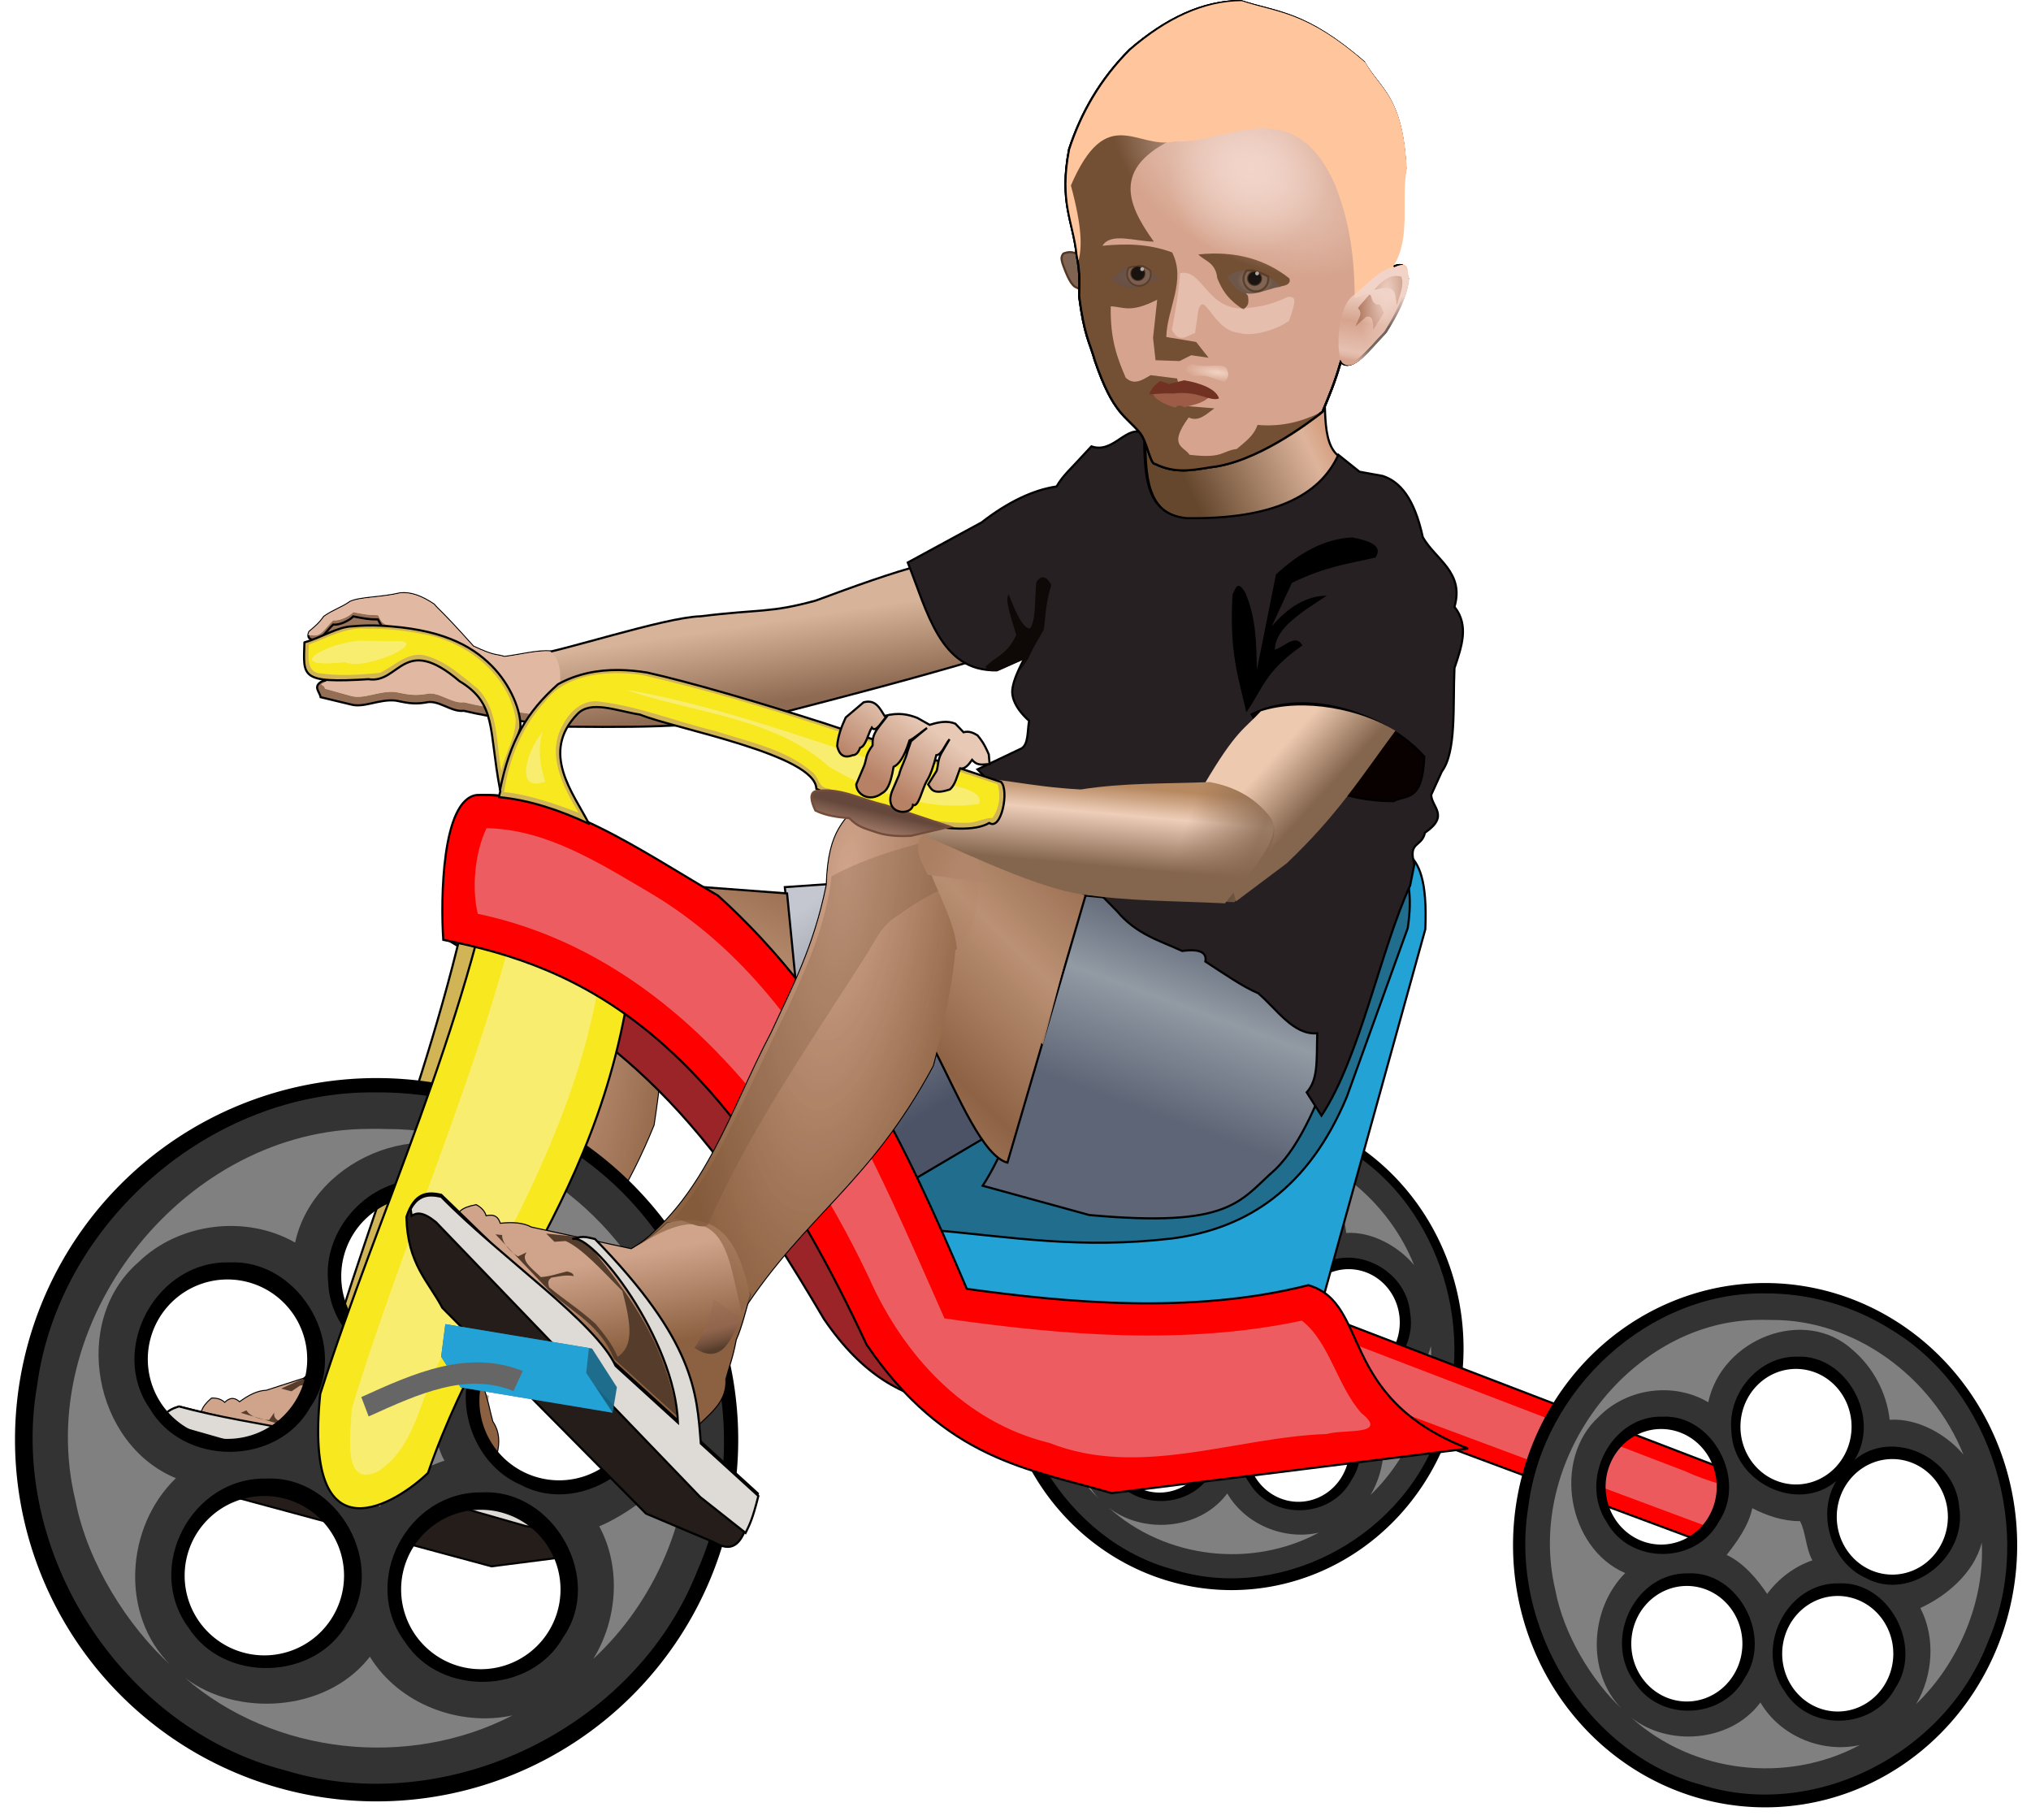 <?xml version="1.0" encoding="UTF-8" standalone="no"?>
<!-- Created with Inkscape (http://www.inkscape.org/) -->
<svg xmlns:dc="http://purl.org/dc/elements/1.1/" xmlns:cc="http://creativecommons.org/ns#" xmlns:rdf="http://www.w3.org/1999/02/22-rdf-syntax-ns#" xmlns:svg="http://www.w3.org/2000/svg" xmlns="http://www.w3.org/2000/svg" xmlns:xlink="http://www.w3.org/1999/xlink" xmlns:sodipodi="http://sodipodi.sourceforge.net/DTD/sodipodi-0.dtd" xmlns:inkscape="http://www.inkscape.org/namespaces/inkscape" width="6.976in" height="6.25in" viewBox="0 0 177.182 158.75" version="1.1" id="svg8" inkscape:version="0.92.0 r15299" sodipodi:docname="boy on tricycle.svg">
<defs id="defs2">
<linearGradient inkscape:collect="always" id="linearGradient5081">
<stop style="stop-color:#e1b8a2;stop-opacity:1;" offset="0" id="stop5077"/>
<stop style="stop-color:#e1b8a2;stop-opacity:0;" offset="1" id="stop5079"/>
</linearGradient>
<linearGradient inkscape:collect="always" id="linearGradient5071">
<stop style="stop-color:#d7b399;stop-opacity:1;" offset="0" id="stop5067"/>
<stop style="stop-color:#8e6a52;stop-opacity:1" offset="1" id="stop5069"/>
</linearGradient>
<linearGradient id="linearGradient5059" inkscape:collect="always">
<stop id="stop5055" offset="0" style="stop-color:#f1d3c8;stop-opacity:1;"/>
<stop style="stop-color:#f1d3c8;stop-opacity:0" offset="0.453" id="stop5061"/>
<stop id="stop5063" offset="0.871" style="stop-color:#f1d3c8;stop-opacity:0.592;"/>
<stop id="stop5057" offset="1" style="stop-color:#d6a48e;stop-opacity:1"/>
</linearGradient>
<linearGradient inkscape:collect="always" id="linearGradient5047">
<stop style="stop-color:#f1d3c8;stop-opacity:1;" offset="0" id="stop5043"/>
<stop style="stop-color:#f1d3c8;stop-opacity:0;" offset="1" id="stop5045"/>
</linearGradient>
<linearGradient inkscape:collect="always" id="linearGradient5011">
<stop style="stop-color:#f2d3c3;stop-opacity:1" offset="0" id="stop5007"/>
<stop style="stop-color:#f2d3c3;stop-opacity:0;" offset="1" id="stop5009"/>
</linearGradient>
<linearGradient inkscape:collect="always" id="linearGradient4963">
<stop style="stop-color:#f2d4ca;stop-opacity:1" offset="0" id="stop4959"/>
<stop style="stop-color:#edd1c3;stop-opacity:0;" offset="1" id="stop4961"/>
</linearGradient>
<linearGradient inkscape:collect="always" id="linearGradient4796">
<stop style="stop-color:#a2867a;stop-opacity:1;" offset="0" id="stop4792"/>
<stop style="stop-color:#6e5748;stop-opacity:1" offset="1" id="stop4794"/>
</linearGradient>
<linearGradient inkscape:collect="always" id="linearGradient4782">
<stop style="stop-color:#6e564c;stop-opacity:1;" offset="0" id="stop4778"/>
<stop style="stop-color:#684f42;stop-opacity:1" offset="1" id="stop4780"/>
</linearGradient>
<linearGradient inkscape:collect="always" id="linearGradient4750">
<stop style="stop-color:#d6a081;stop-opacity:1;" offset="0" id="stop4746"/>
<stop id="stop4754" offset="0.149" style="stop-color:#ddb49b;stop-opacity:1"/>
<stop style="stop-color:#64472d;stop-opacity:1" offset="1" id="stop4748"/>
</linearGradient>
<linearGradient inkscape:collect="always" id="linearGradient4737">
<stop style="stop-color:#84654d;stop-opacity:1;" offset="0" id="stop4733"/>
<stop style="stop-color:#84654d;stop-opacity:0;" offset="1" id="stop4735"/>
</linearGradient>
<linearGradient inkscape:collect="always" id="linearGradient4715">
<stop style="stop-color:#84654d;stop-opacity:1" offset="0" id="stop4711"/>
<stop id="stop4719" offset="0.651" style="stop-color:#eeceb9;stop-opacity:1"/>
<stop style="stop-color:#b78961;stop-opacity:1" offset="1" id="stop4713"/>
</linearGradient>
<linearGradient inkscape:collect="always" id="linearGradient4701">
<stop style="stop-color:#5e6575;stop-opacity:1;" offset="0" id="stop4697"/>
<stop id="stop4705" offset="0.434" style="stop-color:#929aa4;stop-opacity:1"/>
<stop style="stop-color:#5e6576;stop-opacity:1" offset="1" id="stop4699"/>
</linearGradient>
<linearGradient inkscape:collect="always" id="linearGradient4691">
<stop style="stop-color:#c4c7cf;stop-opacity:1;" offset="0" id="stop4687"/>
<stop style="stop-color:#4c5366;stop-opacity:1" offset="1" id="stop4689"/>
</linearGradient>
<linearGradient inkscape:collect="always" id="linearGradient4663">
<stop style="stop-color:#b1866a;stop-opacity:1;" offset="0" id="stop4659"/>
<stop style="stop-color:#aa7f62;stop-opacity:1" offset="1" id="stop4661"/>
</linearGradient>
<linearGradient inkscape:collect="always" id="linearGradient4733">
<stop style="stop-color:#bb9174;stop-opacity:1;" offset="0" id="stop4729"/>
<stop style="stop-color:#8e6245;stop-opacity:1" offset="1" id="stop4731"/>
</linearGradient>
<linearGradient inkscape:collect="always" id="linearGradient4669">
<stop style="stop-color:#d0a48b;stop-opacity:1;" offset="0" id="stop4665"/>
<stop style="stop-color:#8c6141;stop-opacity:1" offset="1" id="stop4667"/>
</linearGradient>
<linearGradient inkscape:collect="always" id="linearGradient4644">
<stop style="stop-color:#926652;stop-opacity:0.319" offset="0" id="stop4640"/>
<stop id="stop4648" offset="0.5" style="stop-color:#926652;stop-opacity:0.655;"/>
<stop style="stop-color:#553c2b;stop-opacity:1" offset="1" id="stop4642"/>
</linearGradient>
<linearGradient inkscape:collect="always" id="linearGradient4612">
<stop style="stop-color:#d0a48b;stop-opacity:1" offset="0" id="stop4608"/>
<stop style="stop-color:#8c6141;stop-opacity:1" offset="1" id="stop4610"/>
</linearGradient>
<linearGradient inkscape:collect="always" id="linearGradient4568">
<stop style="stop-color:#edc9b0;stop-opacity:1;" offset="0" id="stop4564"/>
<stop style="stop-color:#84654d;stop-opacity:1" offset="1" id="stop4566"/>
</linearGradient>
<linearGradient inkscape:collect="always" id="linearGradient4565">
<stop style="stop-color:#a87f6d;stop-opacity:1;" offset="0" id="stop4561"/>
<stop style="stop-color:#65483b;stop-opacity:1" offset="1" id="stop4563"/>
</linearGradient>
<linearGradient inkscape:collect="always" id="linearGradient4555">
<stop style="stop-color:#b78165;stop-opacity:1;" offset="0" id="stop4551"/>
<stop style="stop-color:#e7c9b6;stop-opacity:1" offset="1" id="stop4553"/>
</linearGradient>
<filter inkscape:collect="always" style="color-interpolation-filters:sRGB" id="filter5643" x="-0.048" width="1.096" y="-0.048" height="1.096">
<feGaussianBlur inkscape:collect="always" stdDeviation="2.036" id="feGaussianBlur5645"/>
</filter>
<filter inkscape:collect="always" style="color-interpolation-filters:sRGB" id="filter5659" x="-0.048" width="1.096" y="-0.048" height="1.096">
<feGaussianBlur inkscape:collect="always" stdDeviation="2.273" id="feGaussianBlur5661"/>
</filter>
<filter inkscape:collect="always" style="color-interpolation-filters:sRGB" id="filter4853" x="-0.077" width="1.153" y="-0.049" height="1.099">
<feGaussianBlur inkscape:collect="always" stdDeviation="2.792" id="feGaussianBlur4855"/>
</filter>
<filter inkscape:collect="always" style="color-interpolation-filters:sRGB" id="filter5617" x="-0.027" width="1.054" y="-0.055" height="1.11">
<feGaussianBlur inkscape:collect="always" stdDeviation="0.348" id="feGaussianBlur5619"/>
</filter>
<linearGradient inkscape:collect="always" xlink:href="#linearGradient4555" id="linearGradient4559" x1="51.521" y1="120.247" x2="56.775" y2="112.709" gradientUnits="userSpaceOnUse"/>
<linearGradient inkscape:collect="always" xlink:href="#linearGradient4565" id="linearGradient4567" x1="50.165" y1="126.827" x2="50.85" y2="123.928" gradientUnits="userSpaceOnUse"/>
<linearGradient inkscape:collect="always" xlink:href="#linearGradient4568" id="linearGradient4570" x1="102.055" y1="117.033" x2="107.725" y2="122.18" gradientUnits="userSpaceOnUse"/>
<linearGradient inkscape:collect="always" xlink:href="#linearGradient4612" id="linearGradient4614" x1="25.723" y1="178.914" x2="27.878" y2="190.323" gradientUnits="userSpaceOnUse"/>
<filter inkscape:collect="always" style="color-interpolation-filters:sRGB" id="filter4636" x="-0.066" width="1.133" y="-0.055" height="1.109">
<feGaussianBlur inkscape:collect="always" stdDeviation="0.156" id="feGaussianBlur4638"/>
</filter>
<linearGradient inkscape:collect="always" xlink:href="#linearGradient4644" id="linearGradient4646" x1="31.604" y1="186.283" x2="32.892" y2="191.292" gradientUnits="userSpaceOnUse"/>
<radialGradient inkscape:collect="always" xlink:href="#linearGradient4669" id="radialGradient4673" cx="31.39" cy="147.981" fx="31.39" fy="147.981" r="20.85" gradientTransform="matrix(-0.375,2.84,-0.874,-0.115,189.397,60.115)" gradientUnits="userSpaceOnUse"/>
<filter inkscape:collect="always" style="color-interpolation-filters:sRGB" id="filter4711" x="-0.099" width="1.198" y="-0.073" height="1.146">
<feGaussianBlur inkscape:collect="always" stdDeviation="1.487" id="feGaussianBlur4713"/>
</filter>
<filter inkscape:collect="always" style="color-interpolation-filters:sRGB" id="filter4725" x="-0.046" width="1.091" y="-0.03" height="1.059">
<feGaussianBlur inkscape:collect="always" stdDeviation="0.787" id="feGaussianBlur4727"/>
</filter>
<linearGradient inkscape:collect="always" xlink:href="#linearGradient4733" id="linearGradient4735" x1="67.943" y1="140.418" x2="56.364" y2="152.29" gradientUnits="userSpaceOnUse" spreadMethod="reflect"/>
<filter inkscape:collect="always" style="color-interpolation-filters:sRGB" id="filter4739" x="-0.061" width="1.123" y="-0.087" height="1.175">
<feGaussianBlur inkscape:collect="always" stdDeviation="2.842" id="feGaussianBlur4741"/>
</filter>
<linearGradient inkscape:collect="always" xlink:href="#linearGradient4733" id="linearGradient4824" gradientUnits="userSpaceOnUse" x1="67.943" y1="140.418" x2="56.364" y2="152.29" spreadMethod="reflect" gradientTransform="translate(-141.88,-97.893)"/>
<radialGradient inkscape:collect="always" xlink:href="#linearGradient4669" id="radialGradient4826" gradientUnits="userSpaceOnUse" gradientTransform="matrix(-0.375,2.84,-0.874,-0.115,47.518,-37.777)" cx="31.39" cy="147.981" fx="31.39" fy="147.981" r="20.85"/>
<linearGradient inkscape:collect="always" xlink:href="#linearGradient4612" id="linearGradient4828" gradientUnits="userSpaceOnUse" x1="25.723" y1="178.914" x2="27.878" y2="190.323"/>
<linearGradient inkscape:collect="always" xlink:href="#linearGradient4644" id="linearGradient4830" gradientUnits="userSpaceOnUse" x1="31.604" y1="186.283" x2="32.892" y2="191.292" gradientTransform="translate(-141.88,-97.893)"/>
<radialGradient inkscape:collect="always" xlink:href="#linearGradient4669" id="radialGradient4832" gradientUnits="userSpaceOnUse" gradientTransform="matrix(-0.375,2.84,-0.874,-0.115,47.518,-37.777)" cx="31.39" cy="147.981" fx="31.39" fy="147.981" r="20.85"/>
<filter inkscape:collect="always" style="color-interpolation-filters:sRGB" id="filter4930" x="-0.051" width="1.102" y="-0.124" height="1.247">
<feGaussianBlur inkscape:collect="always" stdDeviation="1.368" id="feGaussianBlur4932"/>
</filter>
<linearGradient gradientTransform="matrix(3.78,0,0,3.78,0.439,-66.908)" inkscape:collect="always" xlink:href="#linearGradient4733" id="linearGradient4735-6" x1="67.943" y1="140.418" x2="56.364" y2="152.29" gradientUnits="userSpaceOnUse" spreadMethod="reflect"/>
<linearGradient inkscape:collect="always" xlink:href="#linearGradient4663" id="linearGradient4665" x1="63.145" y1="129.553" x2="59.919" y2="127.876" gradientUnits="userSpaceOnUse"/>
<linearGradient inkscape:collect="always" xlink:href="#linearGradient4691" id="linearGradient4693" x1="43.218" y1="136.37" x2="59.401" y2="161.398" gradientUnits="userSpaceOnUse"/>
<linearGradient inkscape:collect="always" xlink:href="#linearGradient4701" id="linearGradient4709" x1="94.084" y1="138.957" x2="85.708" y2="161.948" gradientUnits="userSpaceOnUse"/>
<linearGradient inkscape:collect="always" xlink:href="#linearGradient4715" id="linearGradient4717" x1="86.897" y1="132.036" x2="87.802" y2="121.996" gradientUnits="userSpaceOnUse"/>
<linearGradient inkscape:collect="always" xlink:href="#linearGradient4737" id="linearGradient4739" x1="99.393" y1="128.617" x2="90.717" y2="125.561" gradientUnits="userSpaceOnUse"/>
<linearGradient inkscape:collect="always" xlink:href="#linearGradient4750" id="linearGradient4752" x1="406.498" y1="225.747" x2="344.304" y2="255.721" gradientUnits="userSpaceOnUse"/>
<radialGradient inkscape:collect="always" xlink:href="#linearGradient4782" id="radialGradient4784" cx="84.148" cy="58.176" fx="84.148" fy="58.176" r="3.292" gradientTransform="matrix(1,0,0,0.473,0,30.663)" gradientUnits="userSpaceOnUse"/>
<radialGradient inkscape:collect="always" xlink:href="#linearGradient4796" id="radialGradient4798" cx="99.002" cy="58.808" fx="99.002" fy="58.808" r="3.58" gradientTransform="matrix(0.614,0.091,-0.066,0.443,42.11,23.681)" gradientUnits="userSpaceOnUse"/>
<filter inkscape:collect="always" style="color-interpolation-filters:sRGB" id="filter4947" x="-0.168" width="1.336" y="-0.168" height="1.336">
<feGaussianBlur inkscape:collect="always" stdDeviation="0.033" id="feGaussianBlur4949"/>
</filter>
<radialGradient inkscape:collect="always" xlink:href="#linearGradient4963" id="radialGradient4965" cx="98.504" cy="47.064" fx="98.504" fy="47.064" r="21.401" gradientTransform="matrix(0.393,0.242,-0.27,0.439,72.536,0.35)" gradientUnits="userSpaceOnUse"/>
<filter inkscape:collect="always" style="color-interpolation-filters:sRGB" id="filter4999" x="-0.055" width="1.11" y="-0.104" height="1.208">
<feGaussianBlur inkscape:collect="always" stdDeviation="0.35" id="feGaussianBlur5001"/>
</filter>
<radialGradient inkscape:collect="always" xlink:href="#linearGradient5011" id="radialGradient5013" cx="94.407" cy="70.106" fx="94.407" fy="70.106" r="2.666" gradientTransform="matrix(-1.606,-0.205,0.057,-0.448,242.007,120.825)" gradientUnits="userSpaceOnUse"/>
<radialGradient inkscape:collect="always" xlink:href="#linearGradient4963" id="radialGradient5017" gradientUnits="userSpaceOnUse" gradientTransform="matrix(0.768,0.439,-0.256,0.448,34.916,-19.471)" cx="98.504" cy="47.064" fx="98.504" fy="47.064" r="21.401"/>
<linearGradient inkscape:collect="always" xlink:href="#linearGradient5059" id="linearGradient5049" x1="428.55" y1="160.043" x2="423.099" y2="193.042" gradientUnits="userSpaceOnUse"/>
<radialGradient inkscape:collect="always" xlink:href="#linearGradient5047" id="radialGradient5053" cx="434.73" cy="166.737" fx="434.73" fy="166.737" r="16.593" gradientTransform="matrix(-0.735,-0.075,0.182,-1.796,724.366,493.812)" gradientUnits="userSpaceOnUse"/>
<linearGradient inkscape:collect="always" xlink:href="#linearGradient5071" id="linearGradient5073" x1="38.644" y1="101.059" x2="40.133" y2="110.937" gradientUnits="userSpaceOnUse"/>
<linearGradient inkscape:collect="always" xlink:href="#linearGradient5081" id="linearGradient5083" x1="43.01" y1="103.332" x2="44.965" y2="110.535" gradientUnits="userSpaceOnUse" spreadMethod="reflect"/>
<radialGradient inkscape:collect="always" xlink:href="#linearGradient4669" id="radialGradient5204" gradientUnits="userSpaceOnUse" gradientTransform="matrix(-0.375,2.84,-0.874,-0.115,189.397,60.115)" cx="31.39" cy="147.981" fx="31.39" fy="147.981" r="20.85"/>
</defs>
<sodipodi:namedview id="base" pagecolor="#ffffff" bordercolor="#666666" borderopacity="1.0" inkscape:pageopacity="0.0" inkscape:pageshadow="2" inkscape:zoom="1.06" inkscape:cx="334.83121" inkscape:cy="300.00001" inkscape:document-units="px" inkscape:current-layer="layer1" showgrid="false" units="in" inkscape:window-width="1440" inkscape:window-height="853" inkscape:window-x="-4" inkscape:window-y="-4" inkscape:window-maximized="1" inkscape:snap-global="false" showguides="false" inkscape:guide-bbox="true">
<sodipodi:guide position="90.104,108.079" orientation="0,1" id="guide4651" inkscape:locked="false"/>
</sodipodi:namedview>
<g inkscape:label="Layer 1" inkscape:groupmode="layer" id="layer1" transform="translate(56.925,-91.151)">
<g id="g5202" transform="matrix(0.702,0,0,0.702,-16.96,74.452)">
<path style="fill:url(#linearGradient5083);fill-opacity:1;fill-rule:evenodd;stroke:none;stroke-width:0.265px;stroke-linecap:butt;stroke-linejoin:miter;stroke-opacity:1" d="m 9.158,104.587 c 3.348,0.492 16.43,-4.09 20.991,-4.219 7.349,-0.91 8.629,-0.384 14.302,-1.955 4.789,-1.774 9.463,-3.462 13.171,-4.424 l 7.717,11.524 c -8.403,2.504 -17.05,4.763 -25.724,6.997 -10.356,1.854 -18.625,1.646 -29.222,1.543 z" id="path5075" inkscape:connector-curvature="0" sodipodi:nodetypes="cccccccc"/>
<path sodipodi:nodetypes="cccccccc" inkscape:connector-curvature="0" id="path5065" d="m 9.158,105.204 c 3.348,-0.331 16.43,-4.708 20.991,-4.836 7.349,-0.91 8.629,-0.384 14.302,-1.955 4.789,-1.774 9.463,-3.462 13.171,-4.424 l 7.717,11.524 c -8.403,2.504 -17.05,4.763 -25.724,6.997 -10.356,1.854 -18.625,1.646 -29.222,1.543 z" style="fill:url(#linearGradient5073);fill-opacity:1;fill-rule:evenodd;stroke:#000000;stroke-width:0.265px;stroke-linecap:butt;stroke-linejoin:miter;stroke-opacity:1"/>
<path sodipodi:nodetypes="ccccccc" inkscape:connector-curvature="0" id="path4741" transform="matrix(0.265,0,0,0.265,0,17.6)" d="m 405.334,197.482 -82.496,21.449 -1.045,7.926 c 0.149,0.077 0.298,0.148 0.449,0.238 0.141,18.826 0.263,37.669 19.83,39.66 40.286,0.614 62.308,-10.309 71.176,-29.334 -9.302,-6.648 -5.428,-26.475 -7.914,-39.939 z" style="fill:url(#linearGradient4752);fill-opacity:1;fill-rule:evenodd;stroke:#000000;stroke-width:1px;stroke-linecap:butt;stroke-linejoin:miter;stroke-opacity:1"/>
<path sodipodi:nodetypes="cccccc" inkscape:connector-curvature="0" id="path4757" d="M 77.788,55.609 C 76.938,55.493 76.418,54.8 75.216,55.3 c -0.376,0.48 -0.188,0.847 -0.103,1.235 0.544,1.541 1.109,2.791 1.749,2.984 0.973,0.455 1.68,1.442 2.367,2.469 z" style="fill:#7f6353;fill-opacity:1;fill-rule:evenodd;stroke:#533722;stroke-width:0.265px;stroke-linecap:butt;stroke-linejoin:miter;stroke-opacity:1"/>
<g transform="matrix(0.485,0,0,0.505,193.66,82.641)" id="g4902">
<path inkscape:connector-curvature="0" style="color:#000000;display:inline;overflow:visible;visibility:visible;opacity:1;fill:#000000;fill-opacity:1;fill-rule:nonzero;stroke:none;stroke-width:3;stroke-linecap:round;stroke-linejoin:miter;stroke-miterlimit:4;stroke-dasharray:none;stroke-dashoffset:0;stroke-opacity:1;marker:none;enable-background:accumulate" d="M -758.928,521.648 A 224.319,224.319 0 0 0 -983.246,745.967 224.319,224.319 0 0 0 -758.928,970.285 224.319,224.319 0 0 0 -534.609,745.967 224.319,224.319 0 0 0 -758.928,521.648 Z m 27.5,73.484 a 49.438,49.438 0 0 1 49.438,49.439 49.438,49.438 0 0 1 -49.438,49.438 49.438,49.438 0 0 1 -49.439,-49.438 49.438,49.438 0 0 1 49.439,-49.439 z m -120,51.43 a 49.438,49.438 0 0 1 49.438,49.438 49.438,49.438 0 0 1 -49.438,49.438 49.438,49.438 0 0 1 -49.439,-49.438 49.438,49.438 0 0 1 49.439,-49.438 z m 205.713,25.713 a 49.438,49.438 0 0 1 49.439,49.439 49.438,49.438 0 0 1 -49.439,49.438 49.438,49.438 0 0 1 -49.438,-49.438 49.438,49.438 0 0 1 49.438,-49.439 z m -182.857,108.572 a 49.438,49.438 0 0 1 49.439,49.438 49.438,49.438 0 0 1 -49.439,49.439 49.438,49.438 0 0 1 -49.438,-49.439 49.438,49.438 0 0 1 49.438,-49.438 z m 134.287,8.57 a 49.438,49.438 0 0 1 49.438,49.439 49.438,49.438 0 0 1 -49.438,49.438 49.438,49.438 0 0 1 -49.439,-49.438 49.438,49.438 0 0 1 49.439,-49.439 z" transform="matrix(0.265,0,0,0.265,0,17.6)" id="path4896"/>
<path style="color:#000000;display:inline;overflow:visible;visibility:visible;opacity:1;fill:#333333;fill-opacity:1;fill-rule:nonzero;stroke:none;stroke-width:0.794;stroke-linecap:round;stroke-linejoin:miter;stroke-miterlimit:4;stroke-dasharray:none;stroke-dashoffset:0;stroke-opacity:1;marker:none;filter:url(#filter5659);enable-background:accumulate" d="m -201.355,158.189 c -27.049,-0.288 -51.986,21.441 -55.559,48.115 -4.798,27.391 13.786,56.416 40.828,63.338 26.361,8.034 57.431,-6.778 67.658,-32.746 10.957,-24.597 0.866,-56.656 -22.832,-70.416 -9.051,-5.521 -19.594,-8.395 -30.096,-8.291 z m 7.836,14.344 c 11.489,-0.525 19.832,13.733 13.484,23.424 8.911,-7.242 23.761,-0.674 24.697,10.682 1.958,11.552 -11.629,21.574 -22.047,16.078 -8.186,-3.487 -11.671,-14.57 -6.957,-21.98 -9.039,7.4 -24.225,0.408 -24.719,-11.182 -1.037,-8.829 6.645,-17.251 15.541,-17.021 z m -31.75,13.607 c 11.691,-0.546 20.009,14.173 13.238,23.828 -5.431,9.686 -20.821,9.736 -26.396,0.17 -6.826,-9.857 1.219,-24.39 13.158,-23.998 z m 6.049,35.529 c 11.69,-0.545 20.006,14.173 13.238,23.828 -5.295,9.403 -20.114,9.823 -25.977,0.785 -7.458,-9.943 0.364,-24.882 12.738,-24.613 z m 35.529,2.268 c 11.69,-0.545 20.008,14.173 13.238,23.828 -5.294,9.403 -20.114,9.823 -25.977,0.785 -7.457,-9.945 0.363,-24.881 12.738,-24.613 z" id="path4898" inkscape:connector-curvature="0"/>
<path style="color:#000000;display:inline;overflow:visible;visibility:visible;opacity:1;fill:#808080;fill-opacity:1;fill-rule:nonzero;stroke:none;stroke-width:0.794;stroke-linecap:round;stroke-linejoin:miter;stroke-miterlimit:4;stroke-dasharray:none;stroke-dashoffset:0;stroke-opacity:1;marker:none;filter:url(#filter5643);enable-background:accumulate" d="m -203.771,164.213 c -29.667,0.955 -53.975,31.999 -46.84,61.129 1.977,10.257 8.661,20.689 15.625,26.979 -8.375,-8.264 -7.396,-22.747 0.873,-30.719 -13.5,-5.549 -17.348,-25.759 -6.164,-35.496 6.668,-6.494 17.694,-7.853 25.762,-3.229 3.132,-14.412 22.731,-21.845 34.055,-11.861 4.772,3.906 8.028,9.685 8.717,15.828 6.614,-0.406 13.428,3.335 17.398,7.902 -7.426,-17.803 -25.825,-30.645 -45.195,-30.534 -1.41,-0.052 -2.821,-0.035 -4.231,0.001 z m -0.377,42.676 c -0.823,4.044 -3.826,7.885 -6.031,10.598 4.019,1.818 7.243,5.533 9.549,8.836 2.705,-3.505 6.47,-6.236 10.67,-7.605 -1.59,-2.704 -1.591,-6.613 -2.934,-8.895 -3.926,0.043 -7.789,-1.219 -11.254,-2.934 z m 54.123,7.773 c -1.827,7.097 -8.647,12.313 -14.488,14.861 3.653,6.736 2.974,15.397 -0.984,21.781 10.037,-9.261 16.224,-23.376 15.473,-36.643 z m -52.58,36.758 c -7.176,8.672 -21.557,9.439 -30.033,2.98 14.593,12.664 36.754,15.039 53.857,6.195 -8.769,1.898 -18.717,-1.898 -23.441,-9.648 z" id="path4900" inkscape:connector-curvature="0"/>
</g>
<path id="path4669" transform="matrix(0.265,0,0,0.265,0,17.6)" d="m 434.688,418.66 -67.301,123.66 -185.344,-5.5 21.449,77.547 h 18.75 l 1.6,-13.199 c 35.44,3.058 67.985,9.011 111.645,3.85 35.412,-4.641 64.112,-23.823 81.947,-66.547 l 28.6,-79.197 c 3.786,-25.309 -4.208,-32.296 -11.346,-40.613 z" style="fill:#206d8d;fill-opacity:1;fill-rule:evenodd;stroke:#000000;stroke-width:1px;stroke-linecap:butt;stroke-linejoin:miter;stroke-opacity:1" inkscape:connector-curvature="0"/>
<path sodipodi:nodetypes="cccccccccc" inkscape:connector-curvature="0" id="path4667" d="m 59.225,176.659 c 9.377,0.809 17.988,2.384 29.54,1.019 9.369,-1.228 16.963,-6.303 21.682,-17.607 l 7.567,-20.954 c 1.23,-8.225 -2.242,-9.135 -4.22,-12.369 2.239,3.858 6.931,0.354 6.403,12.514 l -12.66,45.692 -14.988,3.929 -34.487,-2.619 z" style="fill:#23a2d6;fill-opacity:1;fill-rule:evenodd;stroke:#000000;stroke-width:0.265px;stroke-linecap:butt;stroke-linejoin:miter;stroke-opacity:1"/>
<path sodipodi:nodetypes="cccccccc" inkscape:connector-curvature="0" id="path4695" d="m 77.705,135.042 c -3.962,13.911 -7.808,28.876 -12.514,36.088 l 13.242,3.638 c 17.662,1.62 18.622,-1.705 23.137,-5.675 3.296,-3.206 5.401,-8.795 7.567,-14.26 L 105.935,148.72 82.071,135.478 Z" style="fill:url(#linearGradient4709);fill-opacity:1;fill-rule:evenodd;stroke:#000000;stroke-width:0.265px;stroke-linecap:butt;stroke-linejoin:miter;stroke-opacity:1"/>
<path sodipodi:nodetypes="cccsccccccccccccccccccccccccccc" inkscape:connector-curvature="0" id="path4577" d="m 55.878,93.688 c 2.409,6.01 4.042,13.597 11.019,13.381 l 3.541,-1.575 c 0,0 -1.625,2.794 -1.577,4.329 0.058,1.859 2.101,3.534 2.101,3.534 -0.229,1.215 -0.058,2.831 -0.918,3.416 l -5.509,2.62 17.314,17.58 c 2.455,2.939 5.348,3.69 8.132,4.984 2.259,-0.304 3.083,0.212 2.886,1.312 2.261,1.46 4.627,3.133 6.558,3.935 2.352,1.999 4.356,5.217 7.345,4.984 -0.103,3.325 0.153,5.717 -1.311,7.342 l 1.835,2.894 c 4.806,-7.267 7.345,-20.646 11.018,-28.6 l 0.525,-2.623 c -0.825,-2.913 0.917,-2.093 1.312,-3.935 3.125,-2.147 0.779,-3.199 0.787,-4.722 l 1.312,-2.886 c 1.832,-2.454 1.367,-8.126 1.574,-12.855 0.893,-2.648 1.843,-5.302 0,-7.608 1.264,-4.317 -2.394,-5.899 -3.935,-8.657 -1.069,-4.904 -2.865,-6.902 -4.984,-7.608 l -2.886,-0.525 -2.626,-2.101 c -2.312,5.103 -8.148,8.036 -18.885,7.872 -5.177,-0.527 -5.209,-5.512 -5.247,-10.494 -2.171,-1.301 -3.755,2.553 -6.558,1.574 -2.839,3.109 -3.469,3.522 -4.33,4.982 -2.929,0.438 -6.031,1.917 -9.312,4.462 z" style="fill:#262023;fill-opacity:1;fill-rule:evenodd;stroke:#000000;stroke-width:0.265px;stroke-linecap:butt;stroke-linejoin:miter;stroke-opacity:1"/>
<path inkscape:connector-curvature="0" id="path4685" d="m 40.599,134.023 1.892,17.898 13.824,18.626 11.35,-6.694 -16.443,-30.558 z" style="fill:url(#linearGradient4693);fill-opacity:1;fill-rule:evenodd;stroke:#000000;stroke-width:0.265px;stroke-linecap:butt;stroke-linejoin:miter;stroke-opacity:1"/>
<g id="g4886">
<g id="g4861" transform="rotate(-21.471,247.905,-190.892)">
<path style="fill:url(#linearGradient4824);fill-opacity:1;fill-rule:evenodd;stroke:#000000;stroke-width:0.265px;stroke-linecap:butt;stroke-linejoin:miter;stroke-opacity:1" d="m -73.615,70.37 c -3.03,-0.8 -6.06,-8.161 -9.09,-14.098 l 2.968,-27.454 15.768,7.606 z" id="path4797" inkscape:connector-curvature="0" sodipodi:nodetypes="ccccc"/>
</g>
<g id="g4868" transform="rotate(-6.211,940.796,-876.768)">
<path sodipodi:nodetypes="ccccccccc" inkscape:connector-curvature="0" id="path4799" d="m -119.573,80.712 c 8.543,-6.314 11.669,-17.048 16.649,-26.48 2.532,-5.511 5.272,-10.501 6.864,-18.365 0.224,-7.311 2.504,-7.772 4.081,-10.574 l 13.727,2.226 -1.855,16.51 c -0.324,4.212 -1.537,9.611 -2.783,14.284 -7.915,14.717 -15.829,18.439 -23.744,30.608 z" style="fill:none;fill-opacity:1;fill-rule:evenodd;stroke:#000000;stroke-width:0.265px;stroke-linecap:butt;stroke-linejoin:miter;stroke-opacity:1"/>
<path style="fill:url(#radialGradient4826);fill-opacity:1;fill-rule:evenodd;stroke:none;stroke-width:0.265px;stroke-linecap:butt;stroke-linejoin:miter;stroke-opacity:1" d="m -119.573,80.712 c 8.543,-6.314 11.669,-17.048 16.649,-26.48 2.532,-5.511 5.272,-10.501 6.864,-18.365 0.224,-7.311 2.504,-7.772 4.081,-10.574 l 13.727,2.226 c 0.911,5.92 2.474,12.018 -1.855,16.51 -0.324,4.212 -1.537,9.611 -2.783,14.284 -7.915,14.717 -15.829,18.439 -23.744,30.608 z" id="path4801" inkscape:connector-curvature="0" sodipodi:nodetypes="ccccccccc"/>
<path style="fill:url(#linearGradient4830);fill-opacity:1;fill-rule:evenodd;stroke:none;stroke-width:0.265px;stroke-linecap:butt;stroke-linejoin:miter;stroke-opacity:1;filter:url(#filter4636)" d="m -112.498,93.385 c 2.897,1.987 4.481,-0.229 5.64,-3.804 l -3.345,-2.295 c -0.217,2.471 -1.218,4.316 -2.295,6.099 z" id="path4815" inkscape:connector-curvature="0" sodipodi:nodetypes="cccc"/>
<path style="opacity:0.85;fill:#6b492d;fill-opacity:1;fill-rule:evenodd;stroke:none;stroke-width:0.265px;stroke-linecap:butt;stroke-linejoin:miter;stroke-opacity:1;filter:url(#filter4711)" d="m -80.507,29.629 c -5.111,1.292 -10.36,2.65 -14.972,5.155 -0.589,5.549 -2.839,10.792 -5.163,15.823 -2.957,6.024 -5.712,12.146 -8.732,18.14 -1.607,3.043 -3.44,5.994 -5.734,8.572 1.337,0.09 3.274,1.462 4.254,0.789 5.217,-11.839 12.637,-22.483 19.567,-33.346 1.187,-1.821 2.031,-3.982 4.036,-5.083 2.326,-1.73 4.887,-3.131 7.572,-4.218 0.215,-1.915 0.431,-3.831 0.646,-5.746 -0.413,-0.583 -0.927,-0.149 -1.474,-0.085 z" id="path4817" inkscape:connector-curvature="0"/>
<path sodipodi:nodetypes="ccccccccc" inkscape:connector-curvature="0" id="path4820" d="m -119.573,80.712 c 8.543,-6.314 11.669,-17.048 16.649,-26.48 2.532,-5.511 5.272,-10.501 6.864,-18.365 0.224,-7.311 2.504,-7.772 4.081,-10.574 l 13.727,2.226 -1.855,16.51 c -0.324,4.212 -1.537,9.611 -2.783,14.284 -7.915,14.717 -15.829,18.439 -23.744,30.608 -1.753,-6.449 -1.733,-15.466 -12.939,-8.208 z" style="opacity:0.83;fill:url(#radialGradient4832);fill-opacity:1;fill-rule:evenodd;stroke:none;stroke-width:0.265px;stroke-linecap:butt;stroke-linejoin:miter;stroke-opacity:1;filter:url(#filter4725)"/>
</g>
</g>
<path style="fill:#9a2428;fill-opacity:1;fill-rule:evenodd;stroke:#000000;stroke-width:0.265px;stroke-linecap:butt;stroke-linejoin:miter;stroke-opacity:1" d="m 2.836,122.578 c -4.332,0.566 -4.491,12.859 -4.153,17.996 21.034,12.456 29.905,18.42 46.783,47.121 9.794,14.383 20.167,9.62 30.455,12.637 l 44.298,-5.537 c -16.343,-6.362 -12.061,-6.741 -19.842,-9.046 -14.504,3.692 -30.38,-0.142 -42.452,-1.8 C 50.385,166.184 42.167,148.782 27.009,135.082 17.313,129.459 13.209,122.295 2.836,122.578 Z" id="path4699" inkscape:connector-curvature="0" sodipodi:nodetypes="ccccccccc"/>
<g transform="matrix(0.801,-0.466,0.466,0.801,45.979,71.897)" id="g4876">
<g id="g4807" transform="translate(-141.88,-97.893)">
<path sodipodi:nodetypes="cccccccccccc" inkscape:connector-curvature="0" id="path4803" d="m -0.186,175.126 c 0.228,-0.608 0.49,-1.211 2.412,-1.577 0.645,0.342 1.056,0.802 1.206,1.391 1.196,-0.299 1.543,0.25 1.762,0.927 1.524,-0.172 2.864,-0.102 3.896,0.464 l 12.429,2.69 c 1.475,-0.909 2.527,-1.436 4.452,-3.246 5.807,-0.287 7.651,4.857 10.295,8.904 -0.545,1.7 -0.998,3.865 -1.762,5.565 -0.464,2.427 -0.835,3.149 -1.299,4.916 0.204,3.424 -2.976,4.733 -4.545,7.049 z" style="fill:none;fill-opacity:1;fill-rule:evenodd;stroke:#000000;stroke-width:0.265px;stroke-linecap:butt;stroke-linejoin:miter;stroke-opacity:1"/>
<path style="fill:url(#linearGradient4828);fill-opacity:1;fill-rule:evenodd;stroke:none;stroke-width:0.265px;stroke-linecap:butt;stroke-linejoin:miter;stroke-opacity:1" d="m -0.186,175.126 c 0.228,-0.608 0.49,-1.211 2.412,-1.577 0.645,0.342 1.056,0.802 1.206,1.391 1.196,-0.299 1.543,0.25 1.762,0.927 1.524,-0.172 2.864,-0.102 3.896,0.464 l 12.429,2.69 c 1.475,-0.909 2.527,-1.436 4.452,-3.246 6.506,-1.685 8.897,2.365 10.295,8.904 -0.545,1.7 -0.998,3.865 -1.762,5.565 -0.464,2.427 -0.835,3.149 -1.299,4.916 0.204,3.424 -2.976,4.733 -4.545,7.049 z" id="path4805" inkscape:connector-curvature="0" sodipodi:nodetypes="cccccccccccc"/>
</g>
<path sodipodi:nodetypes="cccccccccccccccccccc" inkscape:connector-curvature="0" id="path4809" d="m -137.242,79.274 0.835,0.093 c -0.075,0.905 1.009,2.089 1.964,2.651 l 1.097,-0.518 c -0.883,1.02 0.773,2.106 1.746,3.094 1.32,-0.112 2.015,-0.425 3.251,-0.704 0.724,0.144 0.764,0.369 0.846,0.578 -1.061,-0.205 -1.882,0.07 -2.783,0.185 -0.574,0.402 -0.376,0.804 -0.278,1.206 1.919,1.585 3.444,2.493 5.756,4.528 1.068,1.282 2.111,2.58 2.75,4.119 1.863,-1.272 1.834,-3.56 0.584,-8.184 -2.48,-2.527 -5.043,-5.344 -7.049,-6.214 l -1.391,0.093 -1.02,-1.02 4.545,0.464 c 4.921,6.119 9.982,12.055 11.779,22.26 l -7.884,-7.142 c -1.707,-4.176 -4.983,-5.695 -7.727,-8.116 z" style="fill:#553c2b;fill-opacity:1;fill-rule:evenodd;stroke:none;stroke-width:0.265px;stroke-linecap:butt;stroke-linejoin:miter;stroke-opacity:1"/>
<path sodipodi:nodetypes="ccccccccc" inkscape:connector-curvature="0" id="path4811" d="m -143.847,88.401 c -1.754,-3.332 -4.305,-5.389 -4.46,-11.281 1.014,-3.061 2.623,-3.148 4.329,-2.755 l 21.643,20.987 17.708,16.134 c -0.872,3.522 -1.289,3.865 -1.836,5.116 -1.011,2.011 -2.316,1.673 -3.673,0.918 l -8.395,-3.542 z" style="fill:#241d19;fill-opacity:1;fill-rule:evenodd;stroke:#000000;stroke-width:0.265px;stroke-linecap:butt;stroke-linejoin:miter;stroke-opacity:1"/>
<path sodipodi:nodetypes="cccccccccccccc" inkscape:connector-curvature="0" id="path4813" d="m -145.231,74.2 c -0.96,0.002 -1.842,0.395 -2.545,1.68 l 0.126,0.847 c 0.619,-0.382 1.363,-0.556 3.017,0.787 l 32.792,34.104 5.628,4.45 c 0.439,-0.899 0.852,-1.611 1.587,-4.581 l -7.137,-6.502 c -0.501,-6.412 -0.786,-12.71 -13.129,-25.372 -0.791,-0.149 -1.373,-0.507 -2.821,0 2.4,-0.915 12.76,12.375 13.108,22.783 l -7.73,-7.042 c -2.455,-5.413 -14.243,-13.435 -21.643,-20.987 -0.426,-0.098 -0.847,-0.167 -1.253,-0.166 z" style="fill:#dedad5;fill-opacity:1;fill-rule:evenodd;stroke:#000000;stroke-width:0.265px;stroke-linecap:butt;stroke-linejoin:miter;stroke-opacity:1"/>
</g>
<g id="g4936">
<path style="fill:#ff0000;fill-rule:evenodd;stroke:#000000;stroke-width:0.265px;stroke-linecap:butt;stroke-linejoin:miter;stroke-opacity:1" d="m 159.561,217.22 -65.98,-24.581 11.212,-6.469 62.962,24.15 z" id="path4904" inkscape:connector-curvature="0"/>
<path style="fill:#ec5a5e;fill-opacity:1;fill-rule:evenodd;stroke:none;stroke-width:0.265px;stroke-linecap:butt;stroke-linejoin:miter;stroke-opacity:1;filter:url(#filter4930)" d="m 98.262,192.248 c 20.301,7.563 40.603,15.126 60.904,22.689 9.63,-4.739 -1.787,-5.935 -6.497,-8.261 -15.901,-6.099 -31.802,-12.199 -47.702,-18.298 -2.235,1.29 -4.47,2.579 -6.705,3.869 z" id="path4906" inkscape:connector-curvature="0"/>
</g>
<path id="path5668-1" transform="matrix(0.265,0,0,0.265,0,17.6)" d="m 12.168,405.521 c -15.333,99.519 -51.495,178.617 -77.188,267.979 -5.592,79.932 38.048,49.553 51.668,35.455 29.751,-95.313 92.242,-146.121 90.037,-284.873 z" style="fill:#d1b456;fill-opacity:1;fill-rule:evenodd;stroke:#000000;stroke-width:1px;stroke-linecap:butt;stroke-linejoin:miter;stroke-opacity:1" inkscape:connector-curvature="0"/>
<g transform="matrix(0.756,0,0,0.756,141.912,39.939)" id="g5666">
<path inkscape:connector-curvature="0" style="color:#000000;display:inline;overflow:visible;visibility:visible;opacity:1;fill:#000000;fill-opacity:1;fill-rule:nonzero;stroke:none;stroke-width:3;stroke-linecap:round;stroke-linejoin:miter;stroke-miterlimit:4;stroke-dasharray:none;stroke-dashoffset:0;stroke-opacity:1;marker:none;enable-background:accumulate" d="M -758.928,521.648 A 224.319,224.319 0 0 0 -983.246,745.967 224.319,224.319 0 0 0 -758.928,970.285 224.319,224.319 0 0 0 -534.609,745.967 224.319,224.319 0 0 0 -758.928,521.648 Z m 27.5,73.484 a 49.438,49.438 0 0 1 49.438,49.439 49.438,49.438 0 0 1 -49.438,49.438 49.438,49.438 0 0 1 -49.439,-49.438 49.438,49.438 0 0 1 49.439,-49.439 z m -120,51.43 a 49.438,49.438 0 0 1 49.438,49.438 49.438,49.438 0 0 1 -49.438,49.438 49.438,49.438 0 0 1 -49.439,-49.438 49.438,49.438 0 0 1 49.439,-49.438 z m 205.713,25.713 a 49.438,49.438 0 0 1 49.439,49.439 49.438,49.438 0 0 1 -49.439,49.438 49.438,49.438 0 0 1 -49.438,-49.438 49.438,49.438 0 0 1 49.438,-49.439 z m -182.857,108.572 a 49.438,49.438 0 0 1 49.439,49.438 49.438,49.438 0 0 1 -49.439,49.439 49.438,49.438 0 0 1 -49.438,-49.439 49.438,49.438 0 0 1 49.438,-49.438 z m 134.287,8.57 a 49.438,49.438 0 0 1 49.438,49.439 49.438,49.438 0 0 1 -49.438,49.438 49.438,49.438 0 0 1 -49.439,-49.438 49.438,49.438 0 0 1 49.439,-49.439 z" transform="matrix(0.265,0,0,0.265,0,17.6)" id="path5592"/>
<path style="color:#000000;display:inline;overflow:visible;visibility:visible;opacity:1;fill:#333333;fill-opacity:1;fill-rule:nonzero;stroke:none;stroke-width:0.794;stroke-linecap:round;stroke-linejoin:miter;stroke-miterlimit:4;stroke-dasharray:none;stroke-dashoffset:0;stroke-opacity:1;marker:none;filter:url(#filter5659);enable-background:accumulate" d="m -201.355,158.189 c -27.049,-0.288 -51.986,21.441 -55.559,48.115 -4.798,27.391 13.786,56.416 40.828,63.338 26.361,8.034 57.431,-6.778 67.658,-32.746 10.957,-24.597 0.866,-56.656 -22.832,-70.416 -9.051,-5.521 -19.594,-8.395 -30.096,-8.291 z m 7.836,14.344 c 11.489,-0.525 19.832,13.733 13.484,23.424 8.911,-7.242 23.761,-0.674 24.697,10.682 1.958,11.552 -11.629,21.574 -22.047,16.078 -8.186,-3.487 -11.671,-14.57 -6.957,-21.98 -9.039,7.4 -24.225,0.408 -24.719,-11.182 -1.037,-8.829 6.645,-17.251 15.541,-17.021 z m -31.75,13.607 c 11.691,-0.546 20.009,14.173 13.238,23.828 -5.431,9.686 -20.821,9.736 -26.396,0.17 -6.826,-9.857 1.219,-24.39 13.158,-23.998 z m 6.049,35.529 c 11.69,-0.545 20.006,14.173 13.238,23.828 -5.295,9.403 -20.114,9.823 -25.977,0.785 -7.458,-9.943 0.364,-24.882 12.738,-24.613 z m 35.529,2.268 c 11.69,-0.545 20.008,14.173 13.238,23.828 -5.294,9.403 -20.114,9.823 -25.977,0.785 -7.457,-9.945 0.363,-24.881 12.738,-24.613 z" id="path5613" inkscape:connector-curvature="0"/>
<path style="color:#000000;display:inline;overflow:visible;visibility:visible;opacity:1;fill:#808080;fill-opacity:1;fill-rule:nonzero;stroke:none;stroke-width:0.794;stroke-linecap:round;stroke-linejoin:miter;stroke-miterlimit:4;stroke-dasharray:none;stroke-dashoffset:0;stroke-opacity:1;marker:none;filter:url(#filter5643);enable-background:accumulate" d="m -203.771,164.213 c -29.667,0.955 -53.975,31.999 -46.84,61.129 1.977,10.257 8.661,20.689 15.625,26.979 -8.375,-8.264 -7.396,-22.747 0.873,-30.719 -13.5,-5.549 -17.348,-25.759 -6.164,-35.496 6.668,-6.494 17.694,-7.853 25.762,-3.229 3.132,-14.412 22.731,-21.845 34.055,-11.861 4.772,3.906 8.028,9.685 8.717,15.828 6.614,-0.406 13.428,3.335 17.398,7.902 -7.426,-17.803 -25.825,-30.645 -45.195,-30.534 -1.41,-0.052 -2.821,-0.035 -4.231,0.001 z m -0.377,42.676 c -0.823,4.044 -3.826,7.885 -6.031,10.598 4.019,1.818 7.243,5.533 9.549,8.836 2.705,-3.505 6.47,-6.236 10.67,-7.605 -1.59,-2.704 -1.591,-6.613 -2.934,-8.895 -3.926,0.043 -7.789,-1.219 -11.254,-2.934 z m 54.123,7.773 c -1.827,7.097 -8.647,12.313 -14.488,14.861 3.653,6.736 2.974,15.397 -0.984,21.781 10.037,-9.261 16.224,-23.376 15.473,-36.643 z m -52.58,36.758 c -7.176,8.672 -21.557,9.439 -30.033,2.98 14.593,12.664 36.754,15.039 53.857,6.195 -8.769,1.898 -18.717,-1.898 -23.441,-9.648 z" id="path5619" inkscape:connector-curvature="0"/>
</g>
<path id="path5668" transform="matrix(0.265,0,0,0.265,0,17.6)" d="m 21.344,408.162 c -0.106,0.771 -0.216,1.518 -0.32,2.293 -18.343,99.513 -57.134,177.687 -85.701,266.531 -8.078,79.719 36.487,50.714 50.539,37.047 33.147,-95.618 98.484,-144.497 98.912,-287.623 z" style="fill:#f8e81f;fill-opacity:1;fill-rule:evenodd;stroke:#000000;stroke-width:1px;stroke-linecap:butt;stroke-linejoin:miter;stroke-opacity:1" inkscape:connector-curvature="0"/>
<path id="path4819" transform="matrix(0.265,0,0,0.265,0,17.6)" d="m 36.084,412.402 c -16.43,93.524 -58.834,181.848 -86.045,271.797 -0.058,9.173 -5.167,37.072 12.043,29.303 20.403,-12.754 20.263,-41.348 34.018,-59.709 C 32.279,586.489 71.963,516.567 68.967,437.439 c -0.221,-5.196 0.004,-10.339 0.621,-15.398 z" style="fill:#f9ed6f;fill-opacity:1;fill-rule:evenodd;stroke:none;stroke-width:1px;stroke-linecap:butt;stroke-linejoin:miter;stroke-opacity:1;filter:url(#filter4853)" inkscape:connector-curvature="0"/>
<path sodipodi:nodetypes="ccccc" inkscape:connector-curvature="0" id="path4579" d="m 98.61,112.551 c 6.957,-3.427 16.861,0.055 21.46,5.266 -0.229,5.756 -2.287,4.654 -3.818,5.53 -6.531,-0.018 -10.295,-2.457 -14.087,-4.871 z" style="fill:#090100;fill-opacity:1;fill-rule:evenodd;stroke:#000000;stroke-width:0.265px;stroke-linecap:butt;stroke-linejoin:miter;stroke-opacity:1"/>
<path sodipodi:nodetypes="ccccccccccccc" inkscape:connector-curvature="0" id="path4581" d="m 97.952,112.288 c -0.896,-4.056 -2.143,-7.237 -1.712,-14.614 0.362,-0.665 0.553,-1.925 1.58,-0.263 1.445,3.444 1.353,6.504 1.448,9.611 l 2.37,-11.849 c 2.843,-2.646 5.936,-4.415 9.479,-4.608 2.168,0.433 3.852,1.027 2.896,2.501 -3.252,0.766 -6.164,1.08 -10.401,3.16 l -2.501,5.398 c 2.109,-2.481 4.386,-3.794 6.846,-3.818 -3.071,2.033 -6.433,4.002 -6.451,6.714 1.168,-0.339 2.567,-2.06 3.423,-0.527 -4.817,3.318 -4.997,5.606 -6.978,8.294 z" style="fill:#000000;fill-rule:evenodd;stroke:none;stroke-width:0.265px;stroke-linecap:butt;stroke-linejoin:miter;stroke-opacity:1"/>
<path sodipodi:nodetypes="cccccc" inkscape:connector-curvature="0" id="path4560" d="m 99.756,112.178 c -2.062,2.246 -3.015,2.264 -7.019,9.056 l 3.935,14.56 6.296,-4.722 c 6.29,-5.991 8.843,-10.17 13.516,-16.485 -4.282,-2.609 -11.335,-4.127 -16.727,-2.409 z" style="fill:url(#linearGradient4570);fill-opacity:1;fill-rule:evenodd;stroke:none;stroke-width:0.265px;stroke-linecap:butt;stroke-linejoin:miter;stroke-opacity:1"/>
<g id="g4745">
<path style="fill:#ff0000;fill-rule:evenodd;stroke:#000000;stroke-width:0.265px;stroke-linecap:butt;stroke-linejoin:miter;stroke-opacity:1" d="m 2.307,122.578 c -4.332,0.566 -4.491,12.859 -4.153,17.996 17.153,3.4 34.432,11.245 52.604,50.296 9.794,14.383 20.167,15.441 30.455,18.457 l 44.298,-5.537 c -16.343,-6.362 -12.061,-17.998 -19.842,-20.303 -14.504,3.692 -30.38,2.12 -42.452,0.461 C 55.677,166.184 47.459,148.782 32.3,135.082 22.605,129.459 12.68,122.295 2.307,122.578 Z" id="path4697" inkscape:connector-curvature="0" sodipodi:nodetypes="ccccccccc"/>
<path style="fill:#ec5c60;fill-opacity:1;fill-rule:evenodd;stroke:none;stroke-width:0.265px;stroke-linecap:butt;stroke-linejoin:miter;stroke-opacity:1;filter:url(#filter4739)" d="m 3.529,126.699 c -1.52,3.179 -1.827,7.623 -1.084,10.643 23.078,4.832 38.997,24.923 48.617,45.23 4.268,9.61 11.873,17.948 22.414,20.516 11.256,4.438 23.018,-0.705 34.499,-1.108 2.08,-0.644 7.8,0.252 4.27,-2.603 -2.999,-3.38 -3.983,-8.861 -7.389,-11.482 -14.597,3.087 -29.74,1.826 -44.416,-0.279 -8.589,-19.342 -17.117,-40.992 -36.024,-52.544 -6.491,-3.804 -13.235,-8.235 -20.889,-8.372 z" id="path4708" inkscape:connector-curvature="0"/>
</g>
<g id="g4752">
<path style="fill:#0e0907;fill-opacity:1;fill-rule:evenodd;stroke:none;stroke-width:1px;stroke-linecap:butt;stroke-linejoin:miter;stroke-opacity:1" d="m 274.412,294.037 c -1.026,-0.056 -2.098,0.62 -3.223,2.135 -0.924,7.398 0.034,17.431 -2.986,21.895 -3.046,0.109 -6.438,-6.702 -9.951,-15.924 -2.197,1.937 1.248,11.212 3.482,18.91 -4.002,9.015 -9.59,10.1 -14.43,14.928 l 1.037,2.004 c 1.432,0.153 2.927,0.217 4.498,0.168 l 13.383,-5.953 c 0,0 -1.606,2.778 -3.152,6.258 l 4.139,-5.961 c 2.488,-5.736 4.975,-9.469 7.463,-13.932 0.992,-6.629 0.41,-10.105 3.484,-20.898 -1.182,-2.271 -2.425,-3.556 -3.744,-3.629 z" transform="matrix(0.265,0,0,0.265,0,17.6)" id="path4583" inkscape:connector-curvature="0"/>
<path sodipodi:nodetypes="ccccccccc" inkscape:connector-curvature="0" id="path4737" d="m 22.306,178.604 c 8.543,-6.314 11.669,-17.048 16.649,-26.48 2.532,-5.511 5.272,-10.501 6.864,-18.365 0.224,-7.311 2.504,-7.772 4.081,-10.574 l 13.727,2.226 -1.855,16.51 c -0.324,4.212 -1.537,9.611 -2.783,14.284 -7.915,14.717 -15.829,18.439 -23.744,30.608 z" style="fill:none;fill-opacity:1;fill-rule:evenodd;stroke:#000000;stroke-width:0.265px;stroke-linecap:butt;stroke-linejoin:miter;stroke-opacity:1"/>
<path style="fill:url(#linearGradient4735);fill-opacity:1;fill-rule:evenodd;stroke:#000000;stroke-width:0.265px;stroke-linecap:butt;stroke-linejoin:miter;stroke-opacity:1" d="m 68.264,168.262 c -3.03,-0.8 -6.06,-8.161 -9.09,-14.098 l 2.875,-27.361 15.954,8.165 z" id="path4572" inkscape:connector-curvature="0" sodipodi:nodetypes="ccccc"/>
<path style="fill:url(#radialGradient5204);fill-opacity:1;fill-rule:evenodd;stroke:none;stroke-width:0.265px;stroke-linecap:butt;stroke-linejoin:miter;stroke-opacity:1" d="m 22.306,178.604 c 8.543,-6.314 11.669,-17.048 16.649,-26.48 2.532,-5.511 5.272,-10.501 6.864,-18.365 0.224,-7.311 2.504,-7.772 4.081,-10.574 l 13.727,2.226 c 0.911,5.92 2.474,12.018 -1.855,16.51 -0.324,4.212 -1.537,9.611 -2.783,14.284 -7.915,14.717 -15.829,18.439 -23.744,30.608 z" id="path4574" inkscape:connector-curvature="0" sodipodi:nodetypes="ccccccccc"/>
<g id="g4654">
<path style="fill:none;fill-opacity:1;fill-rule:evenodd;stroke:#000000;stroke-width:0.265px;stroke-linecap:butt;stroke-linejoin:miter;stroke-opacity:1" d="m -0.186,175.126 c 0.228,-0.608 0.49,-1.211 2.412,-1.577 0.645,0.342 1.056,0.802 1.206,1.391 1.196,-0.299 1.543,0.25 1.762,0.927 1.524,-0.172 2.864,-0.102 3.896,0.464 l 12.429,2.69 c 1.475,-0.909 2.527,-1.436 4.452,-3.246 5.807,-0.287 7.651,4.857 10.295,8.904 -0.545,1.7 -0.998,3.865 -1.762,5.565 -0.464,2.427 -0.835,3.149 -1.299,4.916 0.204,3.424 -2.976,4.733 -4.545,7.049 z" id="path4650" inkscape:connector-curvature="0" sodipodi:nodetypes="cccccccccccc"/>
<path sodipodi:nodetypes="cccccccccccc" inkscape:connector-curvature="0" id="path4580" d="m -0.186,175.126 c 0.228,-0.608 0.49,-1.211 2.412,-1.577 0.645,0.342 1.056,0.802 1.206,1.391 1.196,-0.299 1.543,0.25 1.762,0.927 1.524,-0.172 2.864,-0.102 3.896,0.464 l 12.429,2.69 c 1.475,-0.909 2.527,-1.436 4.452,-3.246 6.506,-1.685 8.897,2.365 10.295,8.904 -0.545,1.7 -0.998,3.865 -1.762,5.565 -0.464,2.427 -0.835,3.149 -1.299,4.916 0.204,3.424 -2.976,4.733 -4.545,7.049 z" style="fill:url(#linearGradient4614);fill-opacity:1;fill-rule:evenodd;stroke:none;stroke-width:0.265px;stroke-linecap:butt;stroke-linejoin:miter;stroke-opacity:1"/>
</g>
<path style="fill:#553c2b;fill-opacity:1;fill-rule:evenodd;stroke:none;stroke-width:0.265px;stroke-linecap:butt;stroke-linejoin:miter;stroke-opacity:1" d="m 4.638,177.167 0.835,0.093 c -0.075,0.905 1.009,2.089 1.964,2.651 l 1.097,-0.518 c -0.883,1.02 0.773,2.106 1.746,3.094 1.32,-0.112 2.015,-0.425 3.251,-0.704 0.724,0.144 0.764,0.369 0.846,0.578 -1.061,-0.205 -1.882,0.07 -2.783,0.185 -0.574,0.402 -0.376,0.804 -0.278,1.206 1.919,1.585 3.444,2.493 5.756,4.528 1.068,1.282 2.111,2.58 2.75,4.119 1.863,-1.272 1.834,-3.56 0.584,-8.184 -2.48,-2.527 -5.043,-5.344 -7.049,-6.214 l -1.391,0.093 -1.02,-1.02 4.545,0.464 c 4.921,6.119 9.982,12.055 11.779,22.26 l -7.884,-7.142 c -1.707,-4.176 -4.983,-5.695 -7.727,-8.116 z" id="path4582" inkscape:connector-curvature="0" sodipodi:nodetypes="cccccccccccccccccccc"/>
<path style="fill:#241d19;fill-opacity:1;fill-rule:evenodd;stroke:#000000;stroke-width:0.265px;stroke-linecap:butt;stroke-linejoin:miter;stroke-opacity:1" d="m -1.968,186.293 c -1.754,-3.332 -4.305,-5.389 -4.46,-11.281 1.014,-3.061 2.623,-3.148 4.329,-2.755 l 21.643,20.987 17.708,16.134 c -0.872,3.522 -1.289,3.865 -1.836,5.116 -1.011,2.011 -2.316,1.673 -3.673,0.918 l -8.395,-3.542 z" id="path4588" inkscape:connector-curvature="0" sodipodi:nodetypes="ccccccccc"/>
<path style="fill:#dedad5;fill-opacity:1;fill-rule:evenodd;stroke:#000000;stroke-width:1px;stroke-linecap:butt;stroke-linejoin:miter;stroke-opacity:1" d="m -12.668,583.908 c -3.629,0.006 -6.96,1.495 -9.619,6.35 l 0.475,3.201 c 2.341,-1.442 5.15,-2.102 11.402,2.975 l 123.937,128.896 21.27,16.818 c 1.66,-3.4 3.219,-6.088 5.998,-17.314 l -26.973,-24.574 c -1.893,-24.234 -2.972,-48.039 -49.621,-95.895 -2.988,-0.565 -5.19,-1.917 -10.66,0 9.072,-3.459 48.225,46.772 49.541,86.109 L 73.867,663.857 c -9.278,-20.459 -53.831,-50.778 -81.799,-79.322 -1.611,-0.372 -3.2,-0.629 -4.736,-0.627 z" transform="matrix(0.265,0,0,0.265,0,17.6)" id="path4590" inkscape:connector-curvature="0" sodipodi:nodetypes="cccccccccccccc"/>
<path style="fill:url(#linearGradient4646);fill-opacity:1;fill-rule:evenodd;stroke:none;stroke-width:0.265px;stroke-linecap:butt;stroke-linejoin:miter;stroke-opacity:1;filter:url(#filter4636)" d="m 29.382,191.278 c 2.897,1.987 4.481,-0.229 5.64,-3.804 l -3.345,-2.295 c -0.217,2.471 -1.218,4.316 -2.295,6.099 z" id="path4598" inkscape:connector-curvature="0" sodipodi:nodetypes="cccc"/>
<path style="opacity:0.85;fill:#6b492d;fill-opacity:1;fill-rule:evenodd;stroke:none;stroke-width:0.265px;stroke-linecap:butt;stroke-linejoin:miter;stroke-opacity:1;filter:url(#filter4711)" d="m 61.373,127.522 c -5.111,1.292 -10.36,2.65 -14.972,5.155 -0.589,5.549 -2.839,10.792 -5.163,15.823 -2.957,6.024 -5.712,12.146 -8.732,18.14 -1.607,3.043 -3.44,5.994 -5.734,8.572 1.337,0.09 3.274,1.462 4.254,0.789 5.217,-11.839 12.637,-22.483 19.567,-33.346 1.187,-1.821 2.031,-3.982 4.036,-5.083 2.326,-1.73 4.887,-3.131 7.572,-4.218 0.215,-1.915 0.431,-3.831 0.646,-5.746 -0.413,-0.583 -0.927,-0.149 -1.474,-0.085 z" id="path4656" inkscape:connector-curvature="0"/>
<path sodipodi:nodetypes="ccccccccc" inkscape:connector-curvature="0" id="path4715" d="m 22.306,178.604 c 8.543,-6.314 11.669,-17.048 16.649,-26.48 2.532,-5.511 5.272,-10.501 6.864,-18.365 0.224,-7.311 2.504,-7.772 4.081,-10.574 l 13.727,2.226 -1.855,16.51 c -0.324,4.212 -1.537,9.611 -2.783,14.284 -7.915,14.717 -15.829,18.439 -23.744,30.608 -1.753,-6.449 -1.733,-15.466 -12.939,-8.208 z" style="opacity:0.83;fill:url(#radialGradient4673);fill-opacity:1;fill-rule:evenodd;stroke:none;stroke-width:0.265px;stroke-linecap:butt;stroke-linejoin:miter;stroke-opacity:1;filter:url(#filter4725)"/>
</g>
<path sodipodi:nodetypes="cccccc" inkscape:connector-curvature="0" id="path4572-8" transform="matrix(0.265,0,0,0.265,0,17.6)" d="m 231.082,413.053 c -26.383,4.84 0.575,30.101 2.831,55.27 l 2.449,9.28 37.965,35.559 17.76,-68.193 z" style="opacity:0.94;fill:url(#linearGradient4735-6);fill-opacity:1;fill-rule:evenodd;stroke:none;stroke-width:1px;stroke-linecap:butt;stroke-linejoin:miter;stroke-opacity:1"/>
<g transform="rotate(-90.921,9.596,194.612)" id="g4706">
<path sodipodi:nodetypes="ccccccc" inkscape:connector-curvature="0" id="path4710" d="m 4.717,204.142 3.449,-18.834 3.858,-2.367 4.038,0.586 -3.33,18.183 -4.855,3.011 z" style="color:#000000;display:inline;overflow:visible;visibility:visible;opacity:0.95;fill:#176889;fill-opacity:1;fill-rule:nonzero;stroke:none;stroke-width:2.646;stroke-linecap:round;stroke-linejoin:miter;stroke-miterlimit:4;stroke-dasharray:none;stroke-dashoffset:0;stroke-opacity:1;marker:none;enable-background:accumulate"/>
<path style="color:#000000;display:inline;overflow:visible;visibility:visible;opacity:0.95;fill:#24a5da;fill-opacity:1;fill-rule:nonzero;stroke:none;stroke-width:2.646;stroke-linecap:round;stroke-linejoin:miter;stroke-miterlimit:4;stroke-dasharray:none;stroke-dashoffset:0;stroke-opacity:1;marker:none;enable-background:accumulate" d="m 4.717,204.142 3.449,-18.834 3.858,-2.367 4.038,0.586 -3.258,17.793 -3.085,-0.385 z" id="rect4707" inkscape:connector-curvature="0" sodipodi:nodetypes="ccccccc"/>
</g>
<path inkscape:connector-curvature="0" id="path4703" d="m -12.034,197.392 0.913,2.406 c 6.45,-2.926 12.168,-5.486 17.997,-3.16 l 1.155,-2.481 c -6.898,-2.752 -13.613,0.308 -20.065,3.235 z" style="color:#000000;font-style:normal;font-variant:normal;font-weight:normal;font-stretch:normal;font-size:medium;line-height:normal;font-family:sans-serif;font-variant-ligatures:normal;font-variant-position:normal;font-variant-caps:normal;font-variant-numeric:normal;font-variant-alternates:normal;font-feature-settings:normal;text-indent:0;text-align:start;text-decoration:none;text-decoration-line:none;text-decoration-style:solid;text-decoration-color:#000000;letter-spacing:normal;word-spacing:normal;text-transform:none;writing-mode:lr-tb;direction:ltr;text-orientation:mixed;dominant-baseline:auto;baseline-shift:baseline;text-anchor:start;white-space:normal;shape-padding:0;clip-rule:nonzero;display:inline;overflow:visible;visibility:visible;opacity:1;isolation:auto;mix-blend-mode:normal;color-interpolation:sRGB;color-interpolation-filters:linearRGB;solid-color:#000000;solid-opacity:1;vector-effect:none;fill:#666666;fill-opacity:1;fill-rule:evenodd;stroke:none;stroke-width:2.646;stroke-linecap:butt;stroke-linejoin:miter;stroke-miterlimit:4;stroke-dasharray:none;stroke-dashoffset:0;stroke-opacity:1;color-rendering:auto;image-rendering:auto;shape-rendering:auto;text-rendering:auto;enable-background:accumulate"/>
<g id="g4793">
<path style="fill:#9a755c;fill-opacity:1;fill-rule:evenodd;stroke:none;stroke-width:0.265px;stroke-linecap:butt;stroke-linejoin:miter;stroke-opacity:1" d="m -18.144,104.433 c 0.635,-1.83 0.922,-3.659 5.489,-5.489 l 6.861,0.915 -0.762,3.659 z" id="path4787" inkscape:connector-curvature="0" sodipodi:nodetypes="ccccc"/>
<g id="g5623" transform="rotate(0.843,437.568,-1203.094)">
<path sodipodi:nodetypes="cccccccccccccccccccccc" inkscape:connector-curvature="0" id="path5595" d="m 2.477,114.969 c -1.254,0.667 -0.311,1.334 -0.191,2 l 3.81,0.857 c 1.617,0.414 3.458,-0.76 5.525,-0.572 1.112,0.19 2.12,0.484 3.715,0.191 1.588,-0.451 3.175,1.174 4.763,0.953 3.683,0.826 7.805,1.212 11.716,1.81 l -1.048,-9.335 c -1.508,-0.143 -3.81,0.508 -5.715,0.762 -1.168,-0.336 -1.158,5.1e-4 -3.905,-1.238 -4.24,-4.589 -4.461,-4.53 -4.953,-5.144 -1.593,-1.033 -2.89,-1.473 -4.191,-1.334 -2.387,0.606 -4.959,0.561 -6.192,1.143 -1.08,0.79 -2.085,1.062 -3.239,1.905 -0.56,0.853 -1.189,1.357 -1.81,1.905 -0.242,0.586 -0.075,0.874 0.381,0.953 1.144,0.181 1.631,-1.012 2.572,-1.905 0.797,0.098 2.025,-0.539 2.477,-1.048 1.334,0.23 1.881,0.355 3.072,0.333 0.354,0.507 0.384,1.334 2.072,1.286 0.343,2.691 -0.235,4.855 -3.429,5.525 z" style="fill:#946f56;fill-opacity:1;fill-rule:evenodd;stroke:#000000;stroke-width:0.265px;stroke-linecap:butt;stroke-linejoin:miter;stroke-opacity:1"/>
<path style="fill:#e1b8a2;fill-opacity:1;fill-rule:evenodd;stroke:none;stroke-width:0.265px;stroke-linecap:butt;stroke-linejoin:miter;stroke-opacity:1;filter:url(#filter5617)" d="m 3.006,114.969 c -1.254,0.667 -0.311,0.275 -0.191,0.942 l 3.281,0.857 c 1.617,0.414 3.458,-0.76 5.525,-0.572 1.112,0.19 2.12,0.484 3.715,0.191 1.588,-0.451 3.175,1.174 4.763,0.953 3.683,0.826 7.805,1.212 11.716,1.81 l -1.048,-8.277 c -1.508,-0.143 -3.81,0.508 -5.715,0.762 -1.168,-0.336 -1.158,5.1e-4 -3.905,-1.238 -4.24,-4.589 -4.461,-4.53 -4.953,-5.144 -1.593,-1.033 -2.89,-1.473 -4.191,-1.334 -2.387,0.606 -4.959,0.561 -6.192,1.143 -1.08,0.79 -2.085,1.062 -3.239,1.905 -0.56,0.853 -1.189,1.357 -1.81,1.905 -0.242,0.586 -0.075,0.345 0.381,0.423 1.144,0.181 1.631,-1.012 2.572,-1.905 0.797,0.098 2.025,-0.539 2.477,-1.048 1.334,0.23 1.881,0.355 3.072,0.333 0.354,0.507 0.384,1.334 2.072,1.286 0.343,2.691 -0.235,5.384 -3.429,6.054 z" id="path5597" inkscape:connector-curvature="0" sodipodi:nodetypes="cccccccccccccccccccccc"/>
<path sodipodi:nodetypes="cccccccccccccccccccccc" inkscape:connector-curvature="0" id="path5085" d="m 3.006,114.969 c -1.254,0.667 -0.311,0.275 -0.191,0.942 l 3.281,0.857 c 1.617,0.414 3.458,-0.76 5.525,-0.572 1.112,0.19 2.12,0.484 3.715,0.191 1.588,-0.451 3.175,1.174 4.763,0.953 3.683,0.826 7.805,1.212 11.716,1.81 -0.284,-2.793 1.184,-6.494 -1.048,-8.277 -1.508,-0.143 -3.81,0.508 -5.715,0.762 -1.168,-0.336 -1.158,5.1e-4 -3.905,-1.238 -4.24,-4.589 -4.461,-4.53 -4.953,-5.144 -1.593,-1.033 -2.89,-1.473 -4.191,-1.334 -2.387,0.606 -4.959,0.561 -6.192,1.143 -1.08,0.79 -2.085,1.062 -3.239,1.905 -0.56,0.853 -1.189,1.357 -1.81,1.905 -0.242,0.586 -0.075,0.345 0.381,0.423 1.144,0.181 1.631,-1.012 2.572,-1.905 0.797,0.098 2.025,-0.539 2.477,-1.048 1.334,0.23 1.881,0.355 3.072,0.333 0.354,0.507 0.384,1.334 2.072,1.286 0.343,2.691 -0.235,5.384 -3.429,6.054 z" style="fill:#e1b8a2;fill-opacity:1;fill-rule:evenodd;stroke:none;stroke-width:0.265px;stroke-linecap:butt;stroke-linejoin:miter;stroke-opacity:1;filter:url(#filter5617)"/>
</g>
</g>
<path sodipodi:nodetypes="sccccccss" inkscape:connector-curvature="0" transform="matrix(0.265,0,0,0.265,0,17.6)" id="path4639" d="m -36.578,316.729 c -4.048,-0.201 -8.375,-0.117 -13.006,0.309 -6.906,0.167 -14.399,5.27 -22.5,7.52 -0.434,15.927 -2.408,19.31 30.02,17.275 14.7,2.308 16.307,-21.598 42.7,0.927 C 18.223,353.279 14.246,365.539 19.662,393.645 l 9.524,-28.942 C 29.69,357.131 24.716,344.481 15.549,335.365 5.933,325.802 -8.24,318.138 -36.578,316.729 Z" style="color:#000000;font-style:normal;font-variant:normal;font-weight:normal;font-stretch:normal;font-size:medium;line-height:normal;font-family:sans-serif;font-variant-ligatures:normal;font-variant-position:normal;font-variant-caps:normal;font-variant-numeric:normal;font-variant-alternates:normal;font-feature-settings:normal;text-indent:0;text-align:start;text-decoration:none;text-decoration-line:none;text-decoration-style:solid;text-decoration-color:#000000;letter-spacing:normal;word-spacing:normal;text-transform:none;writing-mode:lr-tb;direction:ltr;text-orientation:mixed;dominant-baseline:auto;baseline-shift:baseline;text-anchor:start;white-space:normal;shape-padding:0;clip-rule:nonzero;display:inline;overflow:visible;visibility:visible;opacity:1;isolation:auto;mix-blend-mode:normal;color-interpolation:sRGB;color-interpolation-filters:linearRGB;solid-color:#000000;solid-opacity:1;vector-effect:none;fill:#d1b456;fill-opacity:1;fill-rule:evenodd;stroke:#000000;stroke-width:1;stroke-linecap:round;stroke-linejoin:round;stroke-miterlimit:4;stroke-dasharray:none;stroke-dashoffset:0;stroke-opacity:1;color-rendering:auto;image-rendering:auto;shape-rendering:auto;text-rendering:auto;enable-background:accumulate"/>
<path sodipodi:nodetypes="ccccc" inkscape:connector-curvature="0" id="path4657" d="m 58.343,132.502 7.176,0.932 -1.864,-5.685 -2.889,-1.305 c -5.113,0.794 -3.725,3.429 -2.423,6.058 z" style="fill:url(#linearGradient4665);fill-opacity:1;fill-rule:evenodd;stroke:none;stroke-width:0.265px;stroke-linecap:butt;stroke-linejoin:miter;stroke-opacity:1"/>
<g id="g4969">
<path style="opacity:1;fill:url(#linearGradient4717);fill-opacity:1;fill-rule:evenodd;stroke:none;stroke-width:0.265px;stroke-linecap:butt;stroke-linejoin:miter;stroke-opacity:1" d="m 56.534,127.005 c 3.732,1.467 14.598,6.947 20.725,7.87 6.152,0.927 11.33,0.834 18.046,1.166 3.378,-4.336 6.989,-7.889 5.827,-10.479 -2.02,-2.649 -4.67,-4.038 -7.739,-4.591 -5.334,0.222 -10.668,0.066 -16.003,0.918 -6.711,-0.355 -10.174,-1.554 -15.609,-1.574 z" id="path4562" inkscape:connector-curvature="0" sodipodi:nodetypes="cscccccc"/>
<path sodipodi:nodetypes="cscccccc" inkscape:connector-curvature="0" id="path4723" d="m 56.534,127.005 c 3.732,1.467 14.598,6.947 20.725,7.87 6.152,0.927 12.494,0.688 19.21,1.021 3.378,-4.336 5.824,-7.743 4.663,-10.334 -2.02,-2.649 -4.67,-4.038 -7.739,-4.591 -5.334,0.222 -10.668,0.066 -16.003,0.918 -6.711,-0.355 -10.174,-1.554 -15.609,-1.574 z" style="opacity:0.8;fill:url(#linearGradient4739);fill-opacity:1;fill-rule:evenodd;stroke:none;stroke-width:0.265px;stroke-linecap:butt;stroke-linejoin:miter;stroke-opacity:1"/>
</g>
<g id="g4785">
<path style="color:#000000;font-style:normal;font-variant:normal;font-weight:normal;font-stretch:normal;font-size:medium;line-height:normal;font-family:sans-serif;font-variant-ligatures:normal;font-variant-position:normal;font-variant-caps:normal;font-variant-numeric:normal;font-variant-alternates:normal;font-feature-settings:normal;text-indent:0;text-align:start;text-decoration:none;text-decoration-line:none;text-decoration-style:solid;text-decoration-color:#000000;letter-spacing:normal;word-spacing:normal;text-transform:none;writing-mode:lr-tb;direction:ltr;text-orientation:mixed;dominant-baseline:auto;baseline-shift:baseline;text-anchor:start;white-space:normal;shape-padding:0;clip-rule:nonzero;display:inline;overflow:visible;visibility:visible;opacity:1;isolation:auto;mix-blend-mode:normal;color-interpolation:sRGB;color-interpolation-filters:linearRGB;solid-color:#000000;solid-opacity:1;vector-effect:none;fill:#d1b456;fill-opacity:1;fill-rule:evenodd;stroke:#000000;stroke-width:1;stroke-linecap:round;stroke-linejoin:round;stroke-miterlimit:4;stroke-dasharray:none;stroke-dashoffset:0;stroke-opacity:1;color-rendering:auto;image-rendering:auto;shape-rendering:auto;text-rendering:auto;enable-background:accumulate" d="m 75.225,337.521 c -9.773,-0.084 -19.444,1.743 -28.365,6.664 -14.755,13.052 -22.596,26.719 -27.197,49.459 0.02,0.275 0.081,0.54 0.094,0.818 -0.248,0.91 -0.445,1.801 -0.598,2.674 14.275,1.349 28.33,6.077 42.209,12.51 -7.158,-14.136 -23.183,-33.28 -5.365,-51.541 6.291,-6.448 17.824,-1.519 29.355,0.35 15.986,6.595 82.412,18.742 82.631,34.795 26.778,12.366 67.54,24.056 81.105,15.986 5.667,3.851 9.435,-15.304 5.5,-19.23 l -82.498,-27.404 c -31.76,-10.182 -64.853,-19.782 -83.543,-23.893 -4.424,-0.717 -8.886,-1.149 -13.328,-1.188 z" transform="matrix(0.265,0,0,0.265,0,17.6)" id="path4648" inkscape:connector-curvature="0"/>
<path style="color:#000000;font-style:normal;font-variant:normal;font-weight:normal;font-stretch:normal;font-size:medium;line-height:normal;font-family:sans-serif;font-variant-ligatures:normal;font-variant-position:normal;font-variant-caps:normal;font-variant-numeric:normal;font-variant-alternates:normal;font-feature-settings:normal;text-indent:0;text-align:start;text-decoration:none;text-decoration-line:none;text-decoration-style:solid;text-decoration-color:#000000;letter-spacing:normal;word-spacing:normal;text-transform:none;writing-mode:lr-tb;direction:ltr;text-orientation:mixed;dominant-baseline:auto;baseline-shift:baseline;text-anchor:start;white-space:normal;shape-padding:0;clip-rule:nonzero;display:inline;overflow:visible;visibility:visible;opacity:1;isolation:auto;mix-blend-mode:normal;color-interpolation:sRGB;color-interpolation-filters:linearRGB;solid-color:#000000;solid-opacity:1;vector-effect:none;fill:#f8e81f;fill-opacity:1;fill-rule:evenodd;stroke:none;stroke-width:0.265;stroke-linecap:round;stroke-linejoin:round;stroke-miterlimit:4;stroke-dasharray:none;stroke-dashoffset:0;stroke-opacity:1;color-rendering:auto;image-rendering:auto;shape-rendering:auto;text-rendering:auto;enable-background:accumulate" d="m 19.434,107.434 c -3.178,0.069 -6.678,0.859 -8.657,3.566 -2.84,3.083 -4.458,7.134 -5.067,11.213 3.176,0.315 6.564,1.548 9.267,2.57 -1.916,-3.162 -4.046,-7.259 -1.99,-10.877 0.882,-1.768 2.62,-3.322 4.742,-2.915 4.894,0.615 9.486,2.506 14.269,3.646 4.156,1.356 8.774,2.247 12.148,5.205 0.719,0.681 0.663,1.857 1.882,1.931 5.466,2.198 11.218,4.32 17.146,4.258 1.131,0.046 2.207,-0.626 3.227,-0.605 0.852,-1.152 1.079,-2.83 0.644,-4.184 -14.641,-4.744 -29.119,-10.127 -44.136,-13.57 -1.15,-0.165 -2.313,-0.257 -3.475,-0.238 z" id="path4764" inkscape:connector-curvature="0"/>
<path style="color:#000000;font-style:normal;font-variant:normal;font-weight:normal;font-stretch:normal;font-size:medium;line-height:normal;font-family:sans-serif;font-variant-ligatures:normal;font-variant-position:normal;font-variant-caps:normal;font-variant-numeric:normal;font-variant-alternates:normal;font-feature-settings:normal;text-indent:0;text-align:start;text-decoration:none;text-decoration-line:none;text-decoration-style:solid;text-decoration-color:#000000;letter-spacing:normal;word-spacing:normal;text-transform:none;writing-mode:lr-tb;direction:ltr;text-orientation:mixed;dominant-baseline:auto;baseline-shift:baseline;text-anchor:start;white-space:normal;shape-padding:0;clip-rule:nonzero;display:inline;overflow:visible;visibility:visible;opacity:1;isolation:auto;mix-blend-mode:normal;color-interpolation:sRGB;color-interpolation-filters:linearRGB;solid-color:#000000;solid-opacity:1;vector-effect:none;fill:#f9ed6f;fill-opacity:1;fill-rule:evenodd;stroke:none;stroke-width:0.265;stroke-linecap:round;stroke-linejoin:round;stroke-miterlimit:4;stroke-dasharray:none;stroke-dashoffset:0;stroke-opacity:1;color-rendering:auto;image-rendering:auto;shape-rendering:auto;text-rendering:auto;enable-background:accumulate" d="m 20.848,109.498 c 8.452,2.949 18.373,3.353 25.238,9.566 5.184,3.096 12.307,5.611 18.639,4.621 1.044,-2.478 -7.393,-2.55 -9.275,-4.186 -11.259,-3.633 -23.52,-8.16 -34.602,-10.002 z m -10.635,5.621 c -1.789,2.306 -3.135,7.202 0.619,5.785 -0.702,-1.999 -0.953,-4.229 -0.316,-6.279 z" id="path4778" inkscape:connector-curvature="0"/>
</g>
<g transform="translate(0.525,0.525)" id="g4575">
<path style="fill:url(#linearGradient4567);fill-opacity:1;fill-rule:evenodd;stroke:#734c3a;stroke-width:0.265px;stroke-linecap:butt;stroke-linejoin:miter;stroke-opacity:1" d="m 43.871,121.579 c -0.68,0.255 -0.608,1.112 0,2.397 1.258,0.627 2.723,0.841 4.237,0.957 1.002,1.087 2.004,1.291 3.007,1.64 1.476,0.546 3.042,0.643 4.647,0.547 l 4.846,-1.127 -8.126,-2.7 c -2.86,-0.622 -5.523,-2.229 -8.61,-1.713 z" id="path4539" inkscape:connector-curvature="0" sodipodi:nodetypes="cccccccc"/>
<path style="fill:#e6c2b3;fill-opacity:1;fill-rule:evenodd;stroke:#000000;stroke-width:0.265;stroke-linecap:butt;stroke-linejoin:miter;stroke-miterlimit:4;stroke-dasharray:none;stroke-opacity:1" d="m 47.161,114.929 c -0.155,0.814 -0.193,1.533 0.29,1.836 0.239,0.462 0.601,0.314 0.966,0.145 l 0.628,-1.111 c -0.628,-1.036 -1.256,-0.803 -1.884,-0.87 z" id="path4543" inkscape:connector-curvature="0" sodipodi:nodetypes="ccccc"/>
<path style="fill:#c19889;fill-opacity:1;fill-rule:evenodd;stroke:#000000;stroke-width:0.265px;stroke-linecap:butt;stroke-linejoin:miter;stroke-opacity:1" d="m 49.818,120.196 c -0.094,0.467 -0.384,0.934 0,1.401 0.329,0.534 0.975,0.434 1.546,0.483 l 0.532,-0.966 c -0.307,-0.846 -1.133,-0.965 -2.078,-0.918 z" id="path4545" inkscape:connector-curvature="0" sodipodi:nodetypes="ccccc"/>
<path style="fill:#c79b8d;fill-opacity:1;fill-rule:evenodd;stroke:#000000;stroke-width:0.265px;stroke-linecap:butt;stroke-linejoin:miter;stroke-opacity:1" d="m 53.829,121.936 c -0.389,0.607 -0.248,1.001 0,1.353 0.343,0.269 0.527,0.697 1.353,0.483 0.269,-0.247 0.516,-0.515 0.532,-1.015 -0.553,-0.65 -1.204,-0.811 -1.884,-0.821 z" id="path4547" inkscape:connector-curvature="0" sodipodi:nodetypes="ccccc"/>
<path style="fill:#cea593;fill-opacity:1;fill-rule:evenodd;stroke:#000000;stroke-width:0.265px;stroke-linecap:butt;stroke-linejoin:miter;stroke-opacity:1" d="m 58.757,119.713 c 0.742,0.235 1.347,0.524 1.45,1.015 -0.387,0.628 -0.753,0.43 -1.16,0.483 -0.239,0.032 -0.437,-0.047 -0.821,-0.483 z" id="path4549" inkscape:connector-curvature="0" sodipodi:nodetypes="ccscc"/>
<path style="fill:url(#linearGradient4559);fill-opacity:1;fill-rule:evenodd;stroke:#000000;stroke-width:0.265px;stroke-linecap:butt;stroke-linejoin:miter;stroke-opacity:1" d="m 46.581,115.944 c 0.113,-1.336 0.569,-2.445 1.063,-3.527 l 2.223,-1.884 c 1.483,-0.4 1.996,0.725 2.609,1.691 1.745,-0.468 2.951,-0.182 4.059,0.242 l 1.546,0.87 c 1.115,-0.36 2.202,-0.553 3.189,-0.145 l 1.015,1.063 c 0.657,-0.178 1.211,0.054 1.74,0.387 0.395,0.501 0.758,0.874 1.401,2.368 l 0.097,1.208 c -0.725,-0.017 -1.45,0.319 -2.174,-0.532 -0.452,0.64 -0.919,1.186 -1.498,1.063 -0.379,0.989 -0.593,2.027 -1.256,2.609 -2.221,0.751 -2.345,-0.138 -2.706,-0.628 l 1.063,-1.691 c 0.223,-0.82 0.093,-1.464 0.773,-2.513 l 0.821,-1.401 c -0.547,0.663 -0.973,1.932 -1.643,1.981 -0.348,1.354 -0.732,2.525 -1.208,3.237 -0.563,0.991 -1.007,3.295 -1.691,2.948 -0.207,1.427 -3.701,1.215 -2.609,-1.691 l 0.87,-2.029 c 0.225,-0.983 0.838,-1.965 1.063,-2.948 l 0.435,-1.256 c 0.849,-0.736 1.373,-1.147 1.981,-1.643 -0.726,0.517 -1.569,1.27 -2.174,1.546 -0.66,2.102 -1.321,2.982 -1.981,3.286 -0.404,2.446 -0.919,3.001 -1.45,3.286 -1.489,1.126 -3.158,0.199 -3.189,-1.111 l 0.966,-2.271 c 0.34,-0.845 0.142,-1.368 1.063,-2.561 0.017,-0.643 -0.065,-1.228 0.821,-2.368 l 1.015,-1.305 c -0.653,0.538 -1.394,2.212 -1.933,1.45 -0.481,0.796 -0.731,2.313 -1.45,2.513 -0.247,0.652 -0.543,0.91 -0.918,0.918 -0.934,0.368 -1.641,0.144 -1.933,-1.16 z" id="path4541" inkscape:connector-curvature="0" sodipodi:nodetypes="cccccccccccccccccccccccccccccccccccccc"/>
</g>
<path inkscape:connector-curvature="0" id="path4756" d="m -11.324,101.909 c -2.62,-0.232 -4.867,1.114 -7.231,1.961 -0.028,1.26 -0.41,3.409 1.386,3.596 2.475,0.337 5.032,0.184 7.481,-0.074 1.843,-0.89 3.559,-2.799 5.825,-2.083 2.461,0.72 4.402,2.543 6.354,4.113 2.569,2.705 2.209,6.735 2.873,10.146 0.49,-2.16 1.829,-4.213 1.791,-6.442 -0.955,-5.678 -6.236,-9.705 -11.716,-10.581 -2.222,-0.442 -4.497,-0.662 -6.763,-0.636 z" style="color:#000000;font-style:normal;font-variant:normal;font-weight:normal;font-stretch:normal;font-size:medium;line-height:normal;font-family:sans-serif;font-variant-ligatures:normal;font-variant-position:normal;font-variant-caps:normal;font-variant-numeric:normal;font-variant-alternates:normal;font-feature-settings:normal;text-indent:0;text-align:start;text-decoration:none;text-decoration-line:none;text-decoration-style:solid;text-decoration-color:#000000;letter-spacing:normal;word-spacing:normal;text-transform:none;writing-mode:lr-tb;direction:ltr;text-orientation:mixed;dominant-baseline:auto;baseline-shift:baseline;text-anchor:start;white-space:normal;shape-padding:0;clip-rule:nonzero;display:inline;overflow:visible;visibility:visible;opacity:1;isolation:auto;mix-blend-mode:normal;color-interpolation:sRGB;color-interpolation-filters:linearRGB;solid-color:#000000;solid-opacity:1;vector-effect:none;fill:#f8e81f;fill-opacity:1;fill-rule:evenodd;stroke:none;stroke-width:0.265;stroke-linecap:round;stroke-linejoin:round;stroke-miterlimit:4;stroke-dasharray:none;stroke-dashoffset:0;stroke-opacity:1;color-rendering:auto;image-rendering:auto;shape-rendering:auto;text-rendering:auto;enable-background:accumulate"/>
<path inkscape:connector-curvature="0" id="path4760" d="m -12.168,103.405 c -4.217,0.224 -10.058,3.601 -1.864,2.658 2.448,1.238 11.535,-3.012 5.675,-2.593 -1.27,-0.043 -2.541,-0.049 -3.811,-0.065 z" style="color:#000000;font-style:normal;font-variant:normal;font-weight:normal;font-stretch:normal;font-size:medium;line-height:normal;font-family:sans-serif;font-variant-ligatures:normal;font-variant-position:normal;font-variant-caps:normal;font-variant-numeric:normal;font-variant-alternates:normal;font-feature-settings:normal;text-indent:0;text-align:start;text-decoration:none;text-decoration-line:none;text-decoration-style:solid;text-decoration-color:#000000;letter-spacing:normal;word-spacing:normal;text-transform:none;writing-mode:lr-tb;direction:ltr;text-orientation:mixed;dominant-baseline:auto;baseline-shift:baseline;text-anchor:start;white-space:normal;shape-padding:0;clip-rule:nonzero;display:inline;overflow:visible;visibility:visible;opacity:1;isolation:auto;mix-blend-mode:normal;color-interpolation:sRGB;color-interpolation-filters:linearRGB;solid-color:#000000;solid-opacity:1;vector-effect:none;fill:#f9ed6f;fill-opacity:1;fill-rule:evenodd;stroke:none;stroke-width:0.4;stroke-linecap:round;stroke-linejoin:round;stroke-miterlimit:4;stroke-dasharray:none;stroke-dashoffset:0;stroke-opacity:1;color-rendering:auto;image-rendering:auto;shape-rendering:auto;text-rendering:auto;enable-background:accumulate"/>
<g id="g4894" transform="matrix(0.527,0,0,0.548,268.415,97.822)">
<path id="path4888" transform="matrix(0.265,0,0,0.265,0,17.6)" d="M -758.928,521.648 A 224.319,224.319 0 0 0 -983.246,745.967 224.319,224.319 0 0 0 -758.928,970.285 224.319,224.319 0 0 0 -534.609,745.967 224.319,224.319 0 0 0 -758.928,521.648 Z m 27.5,73.484 a 49.438,49.438 0 0 1 49.438,49.439 49.438,49.438 0 0 1 -49.438,49.438 49.438,49.438 0 0 1 -49.439,-49.438 49.438,49.438 0 0 1 49.439,-49.439 z m -120,51.43 a 49.438,49.438 0 0 1 49.438,49.438 49.438,49.438 0 0 1 -49.438,49.438 49.438,49.438 0 0 1 -49.439,-49.438 49.438,49.438 0 0 1 49.439,-49.438 z m 205.713,25.713 a 49.438,49.438 0 0 1 49.439,49.439 49.438,49.438 0 0 1 -49.439,49.438 49.438,49.438 0 0 1 -49.438,-49.438 49.438,49.438 0 0 1 49.438,-49.439 z m -182.857,108.572 a 49.438,49.438 0 0 1 49.439,49.438 49.438,49.438 0 0 1 -49.439,49.439 49.438,49.438 0 0 1 -49.438,-49.439 49.438,49.438 0 0 1 49.438,-49.438 z m 134.287,8.57 a 49.438,49.438 0 0 1 49.438,49.439 49.438,49.438 0 0 1 -49.438,49.438 49.438,49.438 0 0 1 -49.439,-49.438 49.438,49.438 0 0 1 49.439,-49.439 z" style="color:#000000;display:inline;overflow:visible;visibility:visible;opacity:1;fill:#000000;fill-opacity:1;fill-rule:nonzero;stroke:none;stroke-width:3;stroke-linecap:round;stroke-linejoin:miter;stroke-miterlimit:4;stroke-dasharray:none;stroke-dashoffset:0;stroke-opacity:1;marker:none;enable-background:accumulate" inkscape:connector-curvature="0"/>
<path inkscape:connector-curvature="0" id="path4890" d="m -201.355,158.189 c -27.049,-0.288 -51.986,21.441 -55.559,48.115 -4.798,27.391 13.786,56.416 40.828,63.338 26.361,8.034 57.431,-6.778 67.658,-32.746 10.957,-24.597 0.866,-56.656 -22.832,-70.416 -9.051,-5.521 -19.594,-8.395 -30.096,-8.291 z m 7.836,14.344 c 11.489,-0.525 19.832,13.733 13.484,23.424 8.911,-7.242 23.761,-0.674 24.697,10.682 1.958,11.552 -11.629,21.574 -22.047,16.078 -8.186,-3.487 -11.671,-14.57 -6.957,-21.98 -9.039,7.4 -24.225,0.408 -24.719,-11.182 -1.037,-8.829 6.645,-17.251 15.541,-17.021 z m -31.75,13.607 c 11.691,-0.546 20.009,14.173 13.238,23.828 -5.431,9.686 -20.821,9.736 -26.396,0.17 -6.826,-9.857 1.219,-24.39 13.158,-23.998 z m 6.049,35.529 c 11.69,-0.545 20.006,14.173 13.238,23.828 -5.295,9.403 -20.114,9.823 -25.977,0.785 -7.458,-9.943 0.364,-24.882 12.738,-24.613 z m 35.529,2.268 c 11.69,-0.545 20.008,14.173 13.238,23.828 -5.294,9.403 -20.114,9.823 -25.977,0.785 -7.457,-9.945 0.363,-24.881 12.738,-24.613 z" style="color:#000000;display:inline;overflow:visible;visibility:visible;opacity:1;fill:#333333;fill-opacity:1;fill-rule:nonzero;stroke:none;stroke-width:0.794;stroke-linecap:round;stroke-linejoin:miter;stroke-miterlimit:4;stroke-dasharray:none;stroke-dashoffset:0;stroke-opacity:1;marker:none;filter:url(#filter5659);enable-background:accumulate"/>
<path inkscape:connector-curvature="0" id="path4892" d="m -203.771,164.213 c -29.667,0.955 -53.975,31.999 -46.84,61.129 1.977,10.257 8.661,20.689 15.625,26.979 -8.375,-8.264 -7.396,-22.747 0.873,-30.719 -13.5,-5.549 -17.348,-25.759 -6.164,-35.496 6.668,-6.494 17.694,-7.853 25.762,-3.229 3.132,-14.412 22.731,-21.845 34.055,-11.861 4.772,3.906 8.028,9.685 8.717,15.828 6.614,-0.406 13.428,3.335 17.398,7.902 -7.426,-17.803 -25.825,-30.645 -45.195,-30.534 -1.41,-0.052 -2.821,-0.035 -4.231,0.001 z m -0.377,42.676 c -0.823,4.044 -3.826,7.885 -6.031,10.598 4.019,1.818 7.243,5.533 9.549,8.836 2.705,-3.505 6.47,-6.236 10.67,-7.605 -1.59,-2.704 -1.591,-6.613 -2.934,-8.895 -3.926,0.043 -7.789,-1.219 -11.254,-2.934 z m 54.123,7.773 c -1.827,7.097 -8.647,12.313 -14.488,14.861 3.653,6.736 2.974,15.397 -0.984,21.781 10.037,-9.261 16.224,-23.376 15.473,-36.643 z m -52.58,36.758 c -7.176,8.672 -21.557,9.439 -30.033,2.98 14.593,12.664 36.754,15.039 53.857,6.195 -8.769,1.898 -18.717,-1.898 -23.441,-9.648 z" style="color:#000000;display:inline;overflow:visible;visibility:visible;opacity:1;fill:#808080;fill-opacity:1;fill-rule:nonzero;stroke:none;stroke-width:0.794;stroke-linecap:round;stroke-linejoin:miter;stroke-miterlimit:4;stroke-dasharray:none;stroke-dashoffset:0;stroke-opacity:1;marker:none;filter:url(#filter5643);enable-background:accumulate"/>
</g>
<path style="fill:#d6a48e;fill-opacity:1;fill-rule:evenodd;stroke:#000000;stroke-width:0.265px;stroke-linecap:butt;stroke-linejoin:miter;stroke-opacity:1" d="m 83.448,29.988 c -3.667,3.679 -6.037,7.845 -7.511,12.347 -1.263,6.601 0.485,8.901 0.926,13.068 0.511,2.735 0.306,3.68 0.309,5.145 0.652,5.049 1.303,5.69 1.955,8.026 2.301,6.752 3.862,6.838 5.659,9.055 0.875,1.153 1.22,3.87 1.852,3.807 2.481,1.238 4.678,0.768 6.894,0.412 5.583,-0.596 11.978,-5.4 13.891,-6.894 0.755,-1.816 1.509,-3.562 2.264,-6.174 1.456,1.343 3.585,-1.692 5.556,-3.704 1.362,-2.175 2.54,-4.456 2.778,-6.688 -0.402,-0.695 0.041,-2.236 -1.852,-1.441 l -0.72,-0.412 c 2.12,-4.491 1.51,-7.889 2.264,-11.833 -0.459,-8.995 -3.182,-9.69 -5.145,-13.171 -7.32,-6.355 -10.831,-6.13 -15.331,-7.614 -4.739,0.023 -9.323,2.208 -13.788,6.071 z" id="path4957" inkscape:connector-curvature="0" sodipodi:nodetypes="cccccccccccccccccc"/>
<path sodipodi:nodetypes="cccccccc" inkscape:connector-curvature="0" id="path5019" d="m 91.988,55.403 c 4.709,-0.481 8.392,0.654 11.318,2.984 0.226,0.694 -0.432,1.021 -1.852,1.029 l -5.042,-1.029 1.749,2.161 c 0.224,1.43 -0.312,1.232 -0.514,1.749 -2.207,-1.436 -2.761,-2.675 -3.293,-3.91 -0.237,-2.043 -1.518,-2.102 -2.367,-2.984 z" style="fill:#734f34;fill-opacity:1;fill-rule:evenodd;stroke:none;stroke-width:0.265px;stroke-linecap:butt;stroke-linejoin:miter;stroke-opacity:1"/>
<path sodipodi:nodetypes="cccccccccccccccccc" inkscape:connector-curvature="0" id="path4759" d="m 83.448,29.988 c -3.667,3.679 -6.037,7.845 -7.511,12.347 -1.263,6.601 0.485,8.901 0.926,13.068 0.511,2.735 0.306,3.68 0.309,5.145 0.652,5.049 1.303,5.69 1.955,8.026 2.301,6.752 3.862,6.838 5.659,9.055 0.875,1.153 1.22,3.87 1.852,3.807 2.481,1.238 4.678,0.768 6.894,0.412 5.583,-0.596 11.978,-5.4 13.891,-6.894 0.755,-1.816 1.509,-3.562 2.264,-6.174 1.456,1.343 3.585,-1.692 5.556,-3.704 1.362,-2.175 2.54,-4.456 2.778,-6.688 -0.402,-0.695 0.041,-2.236 -1.852,-1.441 l -0.72,-0.412 c 2.12,-4.491 1.51,-7.889 2.264,-11.833 -0.459,-8.995 -3.182,-9.69 -5.145,-13.171 -7.32,-6.355 -10.831,-6.13 -15.331,-7.614 -4.739,0.023 -9.323,2.208 -13.788,6.071 z" style="fill:url(#radialGradient4965);fill-opacity:1;fill-rule:evenodd;stroke:#000000;stroke-width:0.265px;stroke-linecap:butt;stroke-linejoin:miter;stroke-opacity:1"/>
<path id="path4761" transform="matrix(0.265,0,0,0.265,0,17.6)" d="m 367.504,23.877 c -17.911,0.087 -35.237,8.343 -52.111,22.943 -13.861,13.907 -22.818,29.653 -28.389,46.668 -4.773,24.948 1.832,33.642 3.5,49.389 1.932,10.338 1.156,13.911 1.166,19.445 2.463,19.081 4.926,21.507 7.389,30.334 8.698,25.518 14.597,25.843 21.391,34.223 3.309,4.359 4.611,14.628 7,14.389 9.379,4.68 17.681,2.905 26.055,1.557 20.294,-2.167 43.27,-18.934 51.441,-25.246 l -0.496,-0.811 c -8.544,4.125 -17.917,6.868 -29.557,5.834 -1.779,5.221 -5.968,8.029 -9.721,11.277 -7.287,0.942 -6.27,4.652 -22.168,2.723 -2.51,-4.002 -10.335,-3.916 -0.389,-17.5 4.758,2.27 8.28,-1.642 12.057,-4.279 l -14.391,-1.166 -3.111,-12.834 -12.443,-1.555 c -3.889,2.35 -7.779,4.872 -11.668,1.166 -3.719,-8.723 -7.339,-17.62 -7,-33.445 5.999,0.223 9.081,3.364 21.779,-3.111 l -1.945,17.891 1.168,10.5 11.277,0.389 5.443,-2.723 8.168,1.166 -5.834,-7.389 -14,-2.332 c 0.259,-13.093 9.466,-26.575 2.723,-39.668 -10.889,-4.071 -21.779,-4.19 -32.668,-3.111 3.885,-6.461 15.6,-1.958 24.111,-1.943 -13.15,-18.26 -20.309,-36.001 13.611,-50.168 6.45,-31.453 16.296,-48.222 27.742,-62.57 -0.044,-0.014 -0.087,-0.026 -0.131,-0.041 z" style="fill:#734f34;fill-opacity:1;fill-rule:evenodd;stroke:none;stroke-width:1px;stroke-linecap:butt;stroke-linejoin:miter;stroke-opacity:1" inkscape:connector-curvature="0"/>
<path sodipodi:nodetypes="cccc" inkscape:connector-curvature="0" id="path4774" d="m 81.081,58.387 c 0.967,-0.587 1.598,-1.566 3.087,-1.543 0.932,-0.422 1.957,0.655 2.984,1.749 -1.949,0.125 -3.09,2.335 -6.071,-0.206 z" style="fill:url(#radialGradient4784);fill-opacity:1;fill-rule:evenodd;stroke:none;stroke-width:0.265px;stroke-linecap:butt;stroke-linejoin:miter;stroke-opacity:1"/>
<path id="path4766" transform="matrix(0.265,0,0,0.265,0,17.6)" d="m 319.451,147.979 c -0.451,0.033 -0.896,0.144 -1.336,0.344 -1.329,-0.02 -2.473,0.177 -3.5,0.51 a 5.548,5.548 0 0 0 -0.881,2.99 5.548,5.548 0 0 0 5.547,5.549 5.548,5.548 0 0 0 5.549,-5.549 5.548,5.548 0 0 0 -0.232,-1.574 c -1.758,-1.437 -3.486,-2.392 -5.146,-2.27 z" style="color:#000000;display:inline;overflow:visible;visibility:visible;opacity:0.8;fill:#7f6353;fill-opacity:1;fill-rule:nonzero;stroke:#533722;stroke-width:0.793;stroke-linecap:round;stroke-linejoin:round;stroke-miterlimit:4;stroke-dasharray:none;stroke-dashoffset:0;stroke-opacity:1;marker:none;enable-background:accumulate" inkscape:connector-curvature="0"/>
<path sodipodi:nodetypes="cccc" inkscape:connector-curvature="0" id="path4776" d="m 95.589,58.181 c 0.78,-0.672 1.821,-0.927 3.087,-0.823 1.346,0.387 2.341,0.889 3.601,2.058 -2.273,0.228 -4.681,2.435 -6.688,-1.235 z" style="fill:url(#radialGradient4798);fill-opacity:1;fill-rule:evenodd;stroke:none;stroke-width:0.265px;stroke-linecap:butt;stroke-linejoin:miter;stroke-opacity:1"/>
<path id="path4768" transform="matrix(0.265,0,0,0.265,0,17.6)" d="m 371.195,150.184 c -0.47,-0.005 -0.925,0.015 -1.377,0.039 a 5.833,5.833 0 0 0 -1.535,3.934 5.833,5.833 0 0 0 5.832,5.832 5.833,5.833 0 0 0 5.834,-5.832 5.833,5.833 0 0 0 -0.115,-1.131 c -2.158,-1.197 -4.357,-2.033 -6.885,-2.76 -0.598,-0.049 -1.183,-0.076 -1.754,-0.082 z" style="color:#000000;display:inline;overflow:visible;visibility:visible;opacity:0.8;fill:#7f6353;fill-opacity:1;fill-rule:nonzero;stroke:#533722;stroke-width:1;stroke-linecap:round;stroke-linejoin:round;stroke-miterlimit:4;stroke-dasharray:none;stroke-dashoffset:0;stroke-opacity:1;marker:none;enable-background:accumulate" inkscape:connector-curvature="0"/>
<circle style="color:#000000;display:inline;overflow:visible;visibility:visible;opacity:0.8;fill:#000000;fill-opacity:1;fill-rule:nonzero;stroke:#533722;stroke-width:0.127;stroke-linecap:round;stroke-linejoin:round;stroke-miterlimit:4;stroke-dasharray:none;stroke-dashoffset:0;stroke-opacity:1;marker:none;enable-background:accumulate" id="circle4770" cx="84.477" cy="57.77" r="0.892"/>
<circle style="color:#000000;display:inline;overflow:visible;visibility:visible;opacity:0.8;fill:#000000;fill-opacity:1;fill-rule:nonzero;stroke:#533722;stroke-width:0.151;stroke-linecap:round;stroke-linejoin:round;stroke-miterlimit:4;stroke-dasharray:none;stroke-dashoffset:0;stroke-opacity:1;marker:none;enable-background:accumulate" id="circle4772" cx="98.985" cy="58.387" r="0.88"/>
<circle r="0.237" cy="57.24" cx="85.006" id="circle4800" style="color:#000000;display:inline;overflow:visible;visibility:visible;opacity:0.9;fill:#cccccc;fill-opacity:1;fill-rule:nonzero;stroke:none;stroke-width:0.034;stroke-linecap:round;stroke-linejoin:round;stroke-miterlimit:4;stroke-dasharray:none;stroke-dashoffset:0;stroke-opacity:1;marker:none;filter:url(#filter4947);enable-background:accumulate"/>
<circle style="color:#000000;display:inline;overflow:visible;visibility:visible;opacity:0.9;fill:#cccccc;fill-opacity:1;fill-rule:nonzero;stroke:none;stroke-width:0.034;stroke-linecap:round;stroke-linejoin:round;stroke-miterlimit:4;stroke-dasharray:none;stroke-dashoffset:0;stroke-opacity:1;marker:none;filter:url(#filter4947);enable-background:accumulate" id="circle4951" cx="99.293" cy="57.77" r="0.237"/>
<path sodipodi:nodetypes="cccccc" inkscape:connector-curvature="0" id="path4955" d="m 86.327,72.616 c 0.112,0.743 1.477,1.459 2.838,1.819 0.214,-0.336 0.624,-0.281 1.128,-0.036 1.006,-0.324 2.013,-0.381 3.019,-1.237 l -3.747,-0.837 z" style="fill:#9c5c46;fill-opacity:1;fill-rule:evenodd;stroke:none;stroke-width:0.265px;stroke-linecap:butt;stroke-linejoin:miter;stroke-opacity:1"/>
<path sodipodi:nodetypes="ccccccc" inkscape:connector-curvature="0" id="path4953" d="m 85.917,72.792 c 2.596,-0.176 1.972,-0.108 2.97,-0.103 3.053,-0.386 4.487,1.037 5.673,0.617 -0.313,-1.155 -2.263,-1.921 -4.322,-2.264 l -1.882,0.454 -1.126,-0.363 c -0.934,0.718 -1.249,1.23 -1.314,1.658 z" style="fill:#723223;fill-opacity:1;fill-rule:evenodd;stroke:none;stroke-width:0.265px;stroke-linecap:butt;stroke-linejoin:miter;stroke-opacity:1"/>
<path sodipodi:nodetypes="ccccccccc" inkscape:connector-curvature="0" id="path4971" d="m 89.721,57.738 c -0.219,2.834 -0.616,4.952 -1.025,7.023 0.96,1.807 1.921,0.674 2.881,0.42 l 0.416,-2.852 c 0.72,-2.604 1.903,2.636 5.064,2.812 1.022,0.429 3.915,0.056 6.195,-1.471 0.861,-2.469 0.971,-3.047 -0.107,-2.994 -2.58,1.184 -3.773,1.231 -5.523,1.449 -4.64,0.108 -5.107,-4.993 -7.9,-4.389 z" style="color:#000000;font-style:normal;font-variant:normal;font-weight:normal;font-stretch:normal;font-size:medium;line-height:normal;font-family:sans-serif;font-variant-ligatures:normal;font-variant-position:normal;font-variant-caps:normal;font-variant-numeric:normal;font-variant-alternates:normal;font-feature-settings:normal;text-indent:0;text-align:start;text-decoration:none;text-decoration-line:none;text-decoration-style:solid;text-decoration-color:#000000;letter-spacing:normal;word-spacing:normal;text-transform:none;writing-mode:lr-tb;direction:ltr;text-orientation:mixed;dominant-baseline:auto;baseline-shift:baseline;text-anchor:start;white-space:normal;shape-padding:0;clip-rule:nonzero;display:inline;overflow:visible;visibility:visible;opacity:0.74;isolation:auto;mix-blend-mode:normal;color-interpolation:sRGB;color-interpolation-filters:linearRGB;solid-color:#000000;solid-opacity:1;vector-effect:none;fill:#f2d4c9;fill-opacity:1;fill-rule:evenodd;stroke:none;stroke-width:0.132;stroke-linecap:butt;stroke-linejoin:miter;stroke-miterlimit:4;stroke-dasharray:none;stroke-dashoffset:0;stroke-opacity:1;filter:url(#filter4999);color-rendering:auto;image-rendering:auto;shape-rendering:auto;text-rendering:auto;enable-background:accumulate"/>
<path sodipodi:nodetypes="ccccc" inkscape:connector-curvature="0" id="path5003" d="m 91.203,68.932 c -1.375,0.681 -0.597,1.249 -0.221,1.838 1.546,-0.74 2.855,0.063 4.219,0.51 0.398,-0.418 0.774,-0.85 0.223,-1.838 -0.728,-0.589 -2.894,0.225 -4.221,-0.51 z" style="color:#000000;font-style:normal;font-variant:normal;font-weight:normal;font-stretch:normal;font-size:medium;line-height:normal;font-family:sans-serif;font-variant-ligatures:normal;font-variant-position:normal;font-variant-caps:normal;font-variant-numeric:normal;font-variant-alternates:normal;font-feature-settings:normal;text-indent:0;text-align:start;text-decoration:none;text-decoration-line:none;text-decoration-style:solid;text-decoration-color:#000000;letter-spacing:normal;word-spacing:normal;text-transform:none;writing-mode:lr-tb;direction:ltr;text-orientation:mixed;dominant-baseline:auto;baseline-shift:baseline;text-anchor:start;white-space:normal;shape-padding:0;clip-rule:nonzero;display:inline;overflow:visible;visibility:visible;opacity:1;isolation:auto;mix-blend-mode:normal;color-interpolation:sRGB;color-interpolation-filters:linearRGB;solid-color:#000000;solid-opacity:1;vector-effect:none;fill:url(#radialGradient5013);fill-opacity:1;fill-rule:evenodd;stroke:none;stroke-width:0.053;stroke-linecap:butt;stroke-linejoin:miter;stroke-miterlimit:4;stroke-dasharray:none;stroke-dashoffset:0;stroke-opacity:1;color-rendering:auto;image-rendering:auto;shape-rendering:auto;text-rendering:auto;enable-background:accumulate"/>
<path style="fill:url(#radialGradient5017);fill-opacity:1;fill-rule:evenodd;stroke:#000000;stroke-width:0.265px;stroke-linecap:butt;stroke-linejoin:miter;stroke-opacity:1" d="m 83.448,29.988 c -3.667,3.679 -6.037,7.845 -7.511,12.347 -1.263,6.601 0.485,8.901 0.926,13.068 0.511,2.735 0.306,3.68 0.309,5.145 0.652,5.049 1.303,5.69 1.955,8.026 2.301,6.752 3.862,6.838 5.659,9.055 0.875,1.153 1.22,3.87 1.852,3.807 2.481,1.238 4.678,0.768 6.894,0.412 5.583,-0.596 11.978,-5.4 13.891,-6.894 0.755,-1.816 1.509,-3.562 2.264,-6.174 1.456,1.343 3.585,-1.692 5.556,-3.704 1.362,-2.175 2.54,-4.456 2.778,-6.688 -0.402,-0.695 0.041,-2.236 -1.852,-1.441 l -0.72,-0.412 c 2.12,-4.491 1.51,-7.889 2.264,-11.833 -0.459,-8.995 -3.182,-9.69 -5.145,-13.171 -7.32,-6.355 -10.831,-6.13 -15.331,-7.614 -4.739,0.023 -9.323,2.208 -13.788,6.071 z" id="path5015" inkscape:connector-curvature="0" sodipodi:nodetypes="cccccccccccccccccc"/>
<path sodipodi:nodetypes="cccccccccccccccc" inkscape:connector-curvature="0" id="path5021" transform="matrix(0.265,0,0,0.265,0,17.6)" d="m 367.504,23.877 c -17.911,0.087 -35.237,8.343 -52.111,22.943 -13.861,13.907 -22.818,29.653 -28.389,46.668 -4.773,24.948 1.832,33.642 3.5,49.389 0.18,0.963 0.313,1.814 0.449,2.666 1.659,-6.292 1.683,-15.704 -3.59,-35.23 16.912,-39.22 31.11,-16.587 48.674,-20.625 24.435,1.372 55.535,-24.338 75.348,20.625 5.105,13.143 9.066,28.734 9.074,52.797 l 25.584,-8.814 c 0.005,-0.046 0.013,-0.092 0.018,-0.139 -1.521,-2.627 1.118,-9.415 -7,-5.445 l -0.523,-0.455 c 8.563,-13.397 3.51,-30.917 6.357,-45.823 C 443.16,68.436 432.868,65.811 425.449,52.654 397.783,28.636 384.513,29.486 367.504,23.877 Z" style="opacity:1;fill:#ffc59d;fill-opacity:1;fill-rule:evenodd;stroke:none;stroke-width:1px;stroke-linecap:butt;stroke-linejoin:miter;stroke-opacity:1"/>
<path sodipodi:nodetypes="ccccccc" inkscape:connector-curvature="0" id="path5034" transform="matrix(0.265,0,0,0.265,0,17.6)" d="m 420.459,161.459 c -8.273,4.757 -8.989,27.169 -5.898,31.975 5.502,5.074 13.548,-6.396 21,-14 5.146,-8.221 9.601,-16.841 10.5,-25.277 -1.521,-2.627 0.156,-8.453 -7,-5.445 l -1.623,-0.042 c -7.753,3.18 -11.432,8.381 -16.979,12.79 z" style="fill:url(#linearGradient5049);fill-opacity:1;fill-rule:evenodd;stroke:none;stroke-width:1px;stroke-linecap:butt;stroke-linejoin:miter;stroke-opacity:1"/>
<path sodipodi:nodetypes="cccccccc" inkscape:connector-curvature="0" id="path5039" d="m 111.828,62.066 c 0.609,0.702 0.192,1.026 -0.327,2.292 l 1.346,-1.2 c 0.839,-0.198 0.892,0.654 0.873,1.601 l 1.31,-2.074 c -0.543,-1.739 -0.728,-0.715 -1.091,-1.201 -0.543,-0.307 -0.352,-1.196 -0.728,-1.055 -0.671,0.817 -0.975,1.084 -1.382,1.637 z" style="fill:#b37c64;fill-opacity:1;fill-rule:evenodd;stroke:none;stroke-width:0.053;stroke-linecap:butt;stroke-linejoin:miter;stroke-miterlimit:4;stroke-dasharray:none;stroke-opacity:1"/>
<path sodipodi:nodetypes="cccc" inkscape:connector-curvature="0" id="path5041" d="m 113.866,59.81 c 2.967,-0.753 2.453,0.514 2.801,1.928 0.306,-1.199 0.96,-2.53 0.546,-3.565 -0.97,-0.317 -2.158,0.121 -3.347,1.637 z" style="fill:#bd896d;fill-opacity:1;fill-rule:evenodd;stroke:none;stroke-width:0.053;stroke-linecap:butt;stroke-linejoin:miter;stroke-miterlimit:4;stroke-dasharray:none;stroke-opacity:1"/>
<path style="fill:url(#radialGradient5053);fill-opacity:1;fill-rule:evenodd;stroke:none;stroke-width:1px;stroke-linecap:butt;stroke-linejoin:miter;stroke-opacity:1" d="m 420.459,161.459 c -8.273,4.757 -8.989,27.169 -5.898,31.975 5.502,5.074 13.548,-6.396 21,-14 5.146,-8.221 9.601,-16.841 10.5,-25.277 -1.521,-2.627 0.156,-8.453 -7,-5.445 l -1.21,0.095 c -3.025,1.732 -11.225,6.657 -17.391,12.653 z" transform="matrix(0.265,0,0,0.265,0,17.6)" id="path5051" inkscape:connector-curvature="0" sodipodi:nodetypes="ccccccc"/>
</g>
</g>
</svg>
